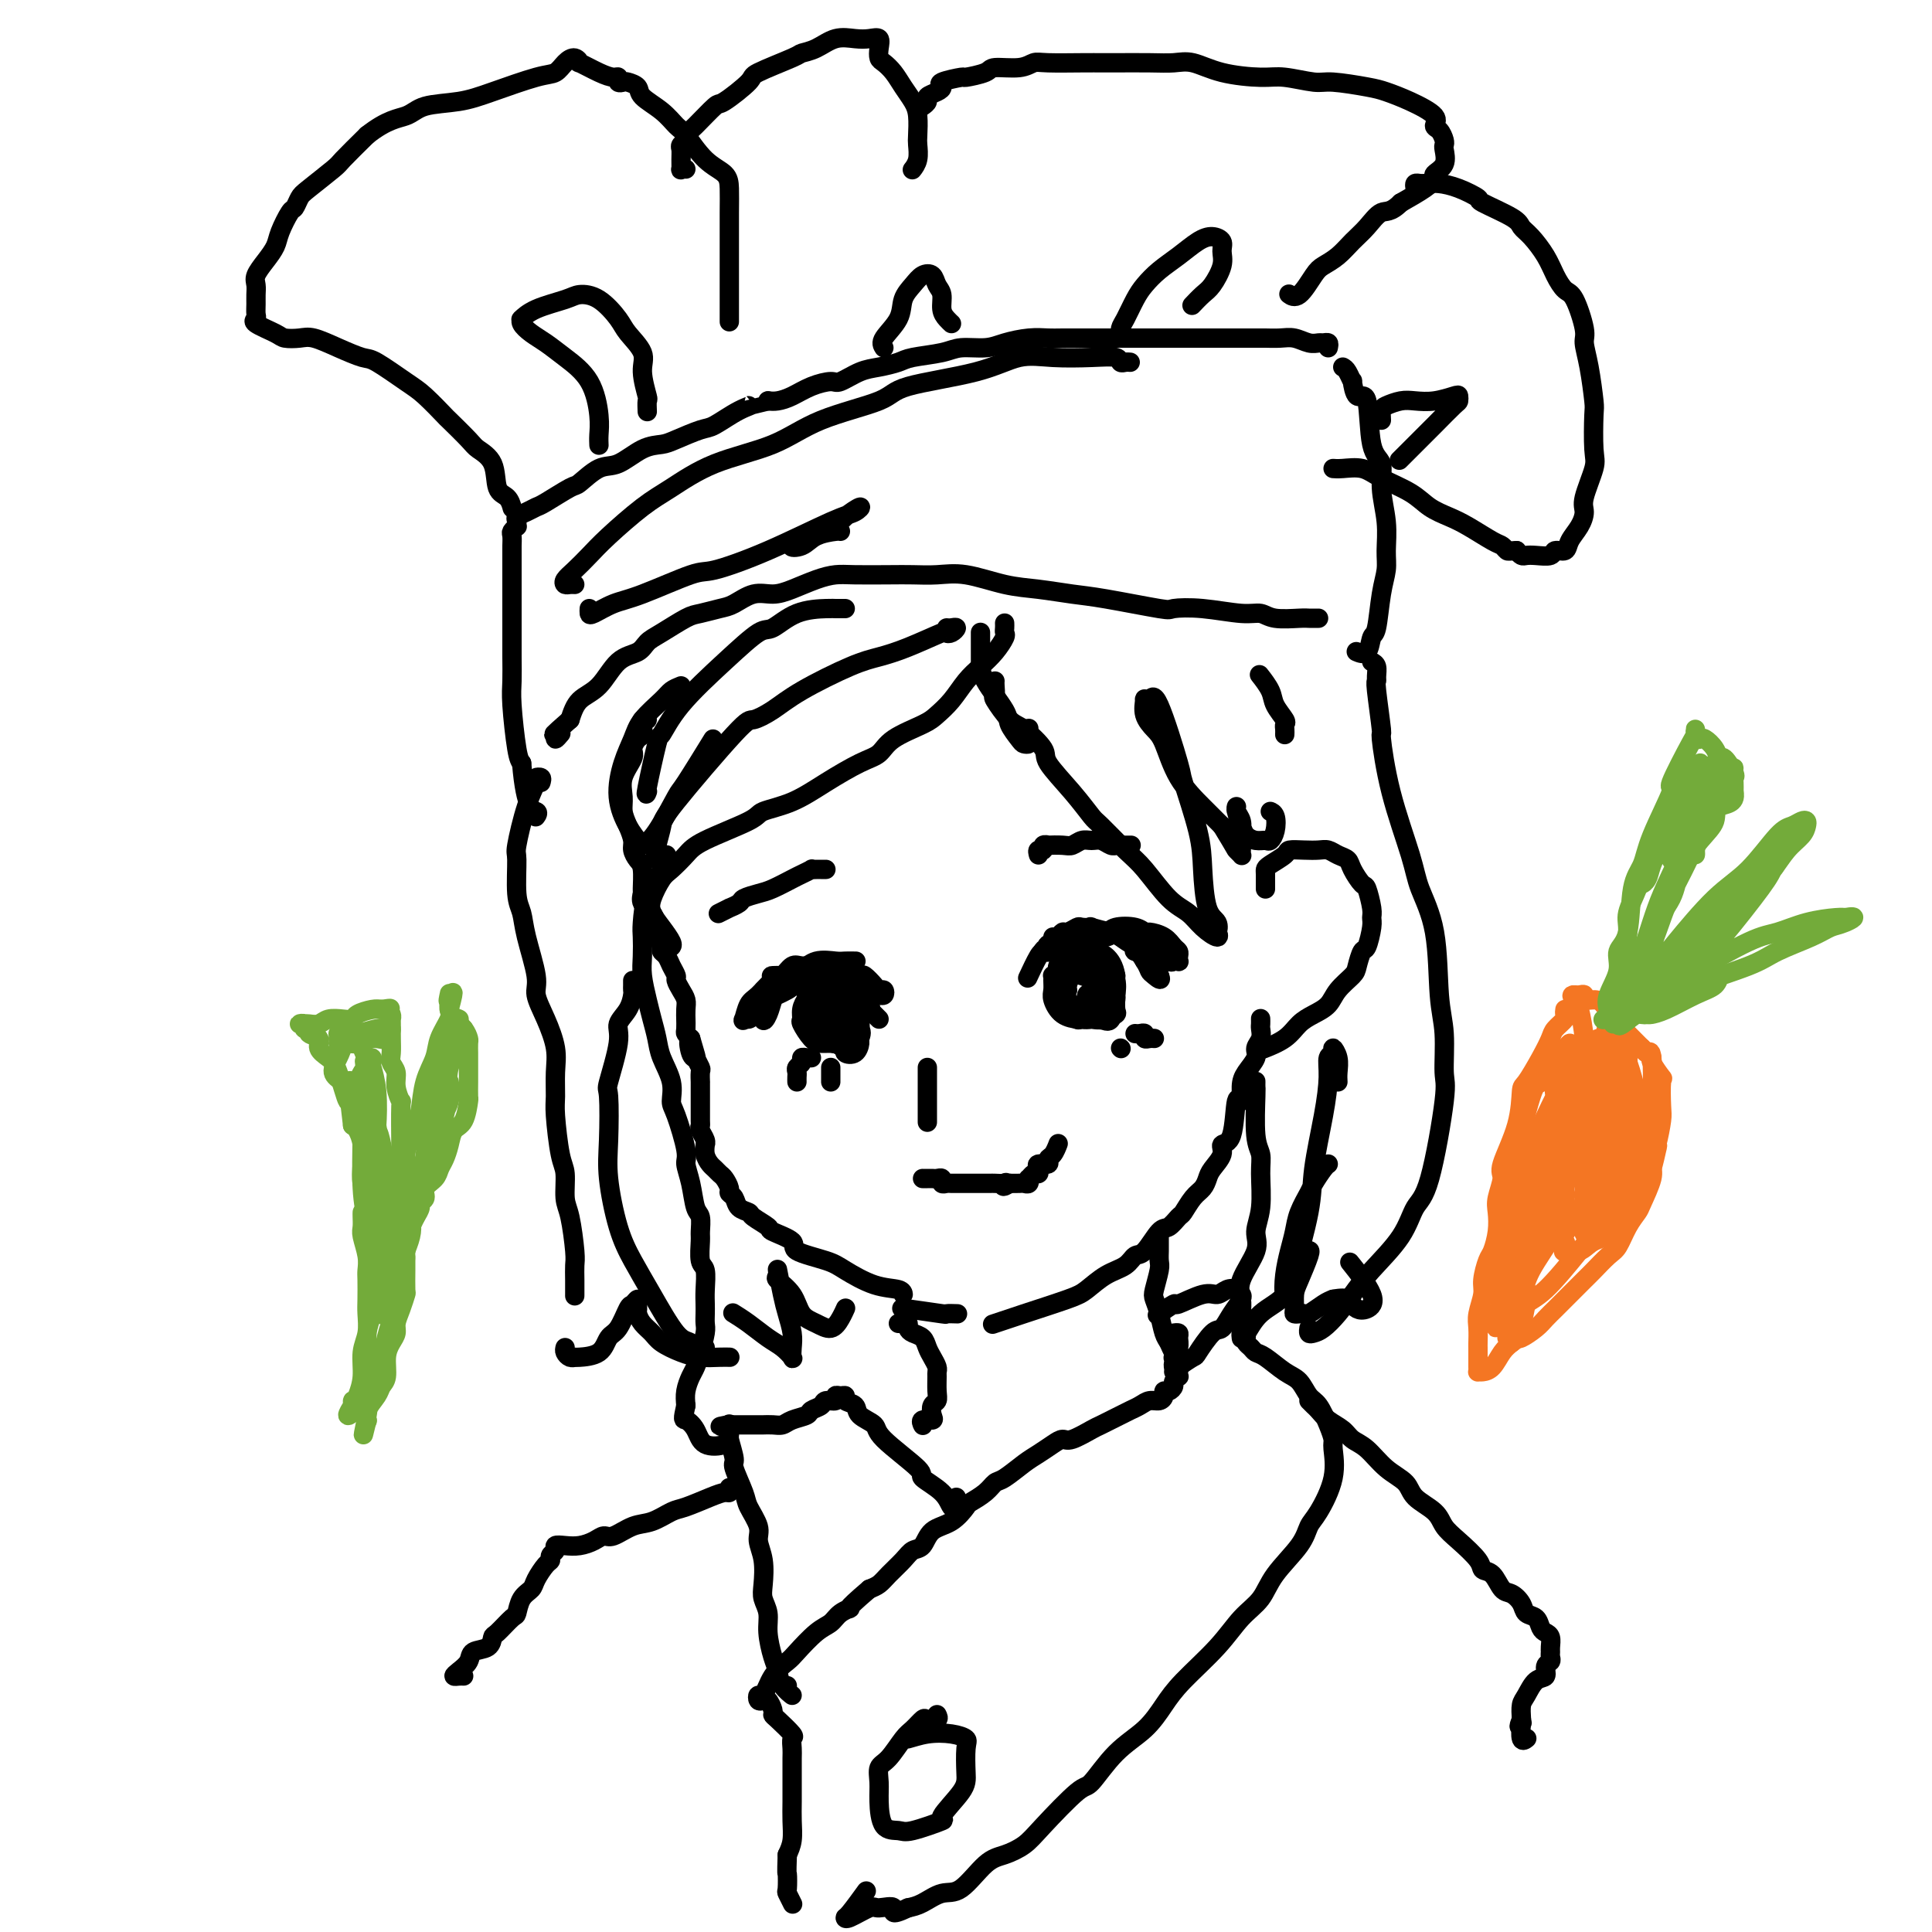 <svg viewBox='0 0 400 400' version='1.1' xmlns='http://www.w3.org/2000/svg' xmlns:xlink='http://www.w3.org/1999/xlink'><g fill='none' stroke='rgb(0,0,0)' stroke-width='4' stroke-linecap='round' stroke-linejoin='round'><path d='M134,149c-0.417,-0.057 -0.834,-0.114 -1,0c-0.166,0.114 -0.081,0.399 0,1c0.081,0.601 0.158,1.518 0,2c-0.158,0.482 -0.550,0.530 -1,1c-0.450,0.470 -0.959,1.360 -1,2c-0.041,0.640 0.384,1.028 0,2c-0.384,0.972 -1.577,2.529 -2,4c-0.423,1.471 -0.076,2.855 0,4c0.076,1.145 -0.121,2.051 0,3c0.121,0.949 0.558,1.943 1,3c0.442,1.057 0.889,2.179 1,3c0.111,0.821 -0.113,1.343 0,2c0.113,0.657 0.565,1.450 1,2c0.435,0.550 0.855,0.856 1,2c0.145,1.144 0.015,3.127 0,4c-0.015,0.873 0.086,0.638 0,1c-0.086,0.362 -0.359,1.323 0,2c0.359,0.677 1.349,1.071 2,2c0.651,0.929 0.962,2.395 1,3c0.038,0.605 -0.197,0.350 0,1c0.197,0.650 0.827,2.206 1,3c0.173,0.794 -0.112,0.828 0,1c0.112,0.172 0.621,0.483 1,1c0.379,0.517 0.627,1.241 1,2c0.373,0.759 0.870,1.554 1,2c0.130,0.446 -0.109,0.544 0,1c0.109,0.456 0.565,1.269 1,2c0.435,0.731 0.849,1.380 1,2c0.151,0.620 0.040,1.213 0,2c-0.040,0.787 -0.008,1.769 0,2c0.008,0.231 -0.008,-0.289 0,0c0.008,0.289 0.041,1.385 0,2c-0.041,0.615 -0.154,0.747 0,1c0.154,0.253 0.577,0.626 1,1'/><path d='M143,215c2.183,7.395 0.641,2.381 0,1c-0.641,-1.381 -0.382,0.871 0,2c0.382,1.129 0.887,1.133 1,1c0.113,-0.133 -0.166,-0.405 0,0c0.166,0.405 0.776,1.487 1,2c0.224,0.513 0.060,0.458 0,1c-0.060,0.542 -0.016,1.683 0,2c0.016,0.317 0.004,-0.188 0,0c-0.004,0.188 -0.001,1.069 0,2c0.001,0.931 -0.001,1.912 0,2c0.001,0.088 0.004,-0.716 0,0c-0.004,0.716 -0.015,2.952 0,4c0.015,1.048 0.057,0.906 0,1c-0.057,0.094 -0.212,0.423 0,1c0.212,0.577 0.792,1.401 1,2c0.208,0.599 0.045,0.972 0,1c-0.045,0.028 0.030,-0.291 0,0c-0.030,0.291 -0.163,1.190 0,2c0.163,0.810 0.622,1.530 1,2c0.378,0.470 0.675,0.689 1,1c0.325,0.311 0.679,0.712 1,1c0.321,0.288 0.610,0.462 1,1c0.390,0.538 0.882,1.440 1,2c0.118,0.560 -0.140,0.779 0,1c0.140,0.221 0.676,0.444 1,1c0.324,0.556 0.437,1.443 1,2c0.563,0.557 1.578,0.782 2,1c0.422,0.218 0.251,0.428 1,1c0.749,0.572 2.417,1.504 3,2c0.583,0.496 0.082,0.554 1,1c0.918,0.446 3.255,1.279 4,2c0.745,0.721 -0.102,1.331 1,2c1.102,0.669 4.152,1.398 6,2c1.848,0.602 2.495,1.076 4,2c1.505,0.924 3.867,2.299 6,3c2.133,0.701 4.036,0.727 5,1c0.964,0.273 0.990,0.792 1,1c0.010,0.208 0.005,0.104 0,0'/><path d='M261,211c-0.002,-0.096 -0.005,-0.191 0,0c0.005,0.191 0.017,0.669 0,1c-0.017,0.331 -0.064,0.515 0,1c0.064,0.485 0.237,1.273 0,2c-0.237,0.727 -0.886,1.395 -1,2c-0.114,0.605 0.306,1.146 0,2c-0.306,0.854 -1.337,2.019 -2,3c-0.663,0.981 -0.956,1.778 -1,3c-0.044,1.222 0.162,2.868 0,3c-0.162,0.132 -0.691,-1.251 -1,0c-0.309,1.251 -0.398,5.136 -1,7c-0.602,1.864 -1.719,1.707 -2,2c-0.281,0.293 0.273,1.036 0,2c-0.273,0.964 -1.372,2.150 -2,3c-0.628,0.850 -0.783,1.364 -1,2c-0.217,0.636 -0.495,1.393 -1,2c-0.505,0.607 -1.236,1.062 -2,2c-0.764,0.938 -1.559,2.357 -2,3c-0.441,0.643 -0.527,0.510 -1,1c-0.473,0.490 -1.332,1.602 -2,2c-0.668,0.398 -1.143,0.083 -2,1c-0.857,0.917 -2.095,3.065 -3,4c-0.905,0.935 -1.476,0.658 -2,1c-0.524,0.342 -1.002,1.302 -2,2c-0.998,0.698 -2.517,1.133 -4,2c-1.483,0.867 -2.931,2.166 -4,3c-1.069,0.834 -1.761,1.203 -4,2c-2.239,0.797 -6.026,2.022 -9,3c-2.974,0.978 -5.135,1.708 -6,2c-0.865,0.292 -0.432,0.146 0,0'/><path d='M262,184c-0.000,-0.016 -0.000,-0.032 0,0c0.000,0.032 0.001,0.112 0,0c-0.001,-0.112 -0.003,-0.415 0,-1c0.003,-0.585 0.013,-1.453 0,-2c-0.013,-0.547 -0.047,-0.774 0,-1c0.047,-0.226 0.176,-0.453 1,-1c0.824,-0.547 2.342,-1.415 3,-2c0.658,-0.585 0.455,-0.886 1,-1c0.545,-0.114 1.838,-0.042 3,0c1.162,0.042 2.194,0.054 3,0c0.806,-0.054 1.386,-0.175 2,0c0.614,0.175 1.264,0.646 2,1c0.736,0.354 1.560,0.592 2,1c0.440,0.408 0.496,0.988 1,2c0.504,1.012 1.456,2.457 2,3c0.544,0.543 0.679,0.185 1,1c0.321,0.815 0.829,2.804 1,4c0.171,1.196 0.004,1.598 0,2c-0.004,0.402 0.156,0.803 0,2c-0.156,1.197 -0.626,3.191 -1,4c-0.374,0.809 -0.652,0.433 -1,1c-0.348,0.567 -0.768,2.077 -1,3c-0.232,0.923 -0.278,1.257 -1,2c-0.722,0.743 -2.120,1.893 -3,3c-0.880,1.107 -1.242,2.171 -2,3c-0.758,0.829 -1.913,1.424 -3,2c-1.087,0.576 -2.106,1.134 -3,2c-0.894,0.866 -1.664,2.041 -3,3c-1.336,0.959 -3.239,1.703 -4,2c-0.761,0.297 -0.381,0.149 0,0'/><path d='M208,129c0.011,0.321 0.022,0.641 0,1c-0.022,0.359 -0.078,0.755 0,1c0.078,0.245 0.289,0.337 0,1c-0.289,0.663 -1.078,1.897 -2,3c-0.922,1.103 -1.976,2.077 -3,3c-1.024,0.923 -2.018,1.797 -3,3c-0.982,1.203 -1.953,2.735 -3,4c-1.047,1.265 -2.171,2.263 -3,3c-0.829,0.737 -1.364,1.214 -3,2c-1.636,0.786 -4.375,1.880 -6,3c-1.625,1.120 -2.138,2.264 -3,3c-0.862,0.736 -2.073,1.063 -4,2c-1.927,0.937 -4.571,2.484 -7,4c-2.429,1.516 -4.642,2.999 -7,4c-2.358,1.001 -4.862,1.518 -6,2c-1.138,0.482 -0.909,0.928 -3,2c-2.091,1.072 -6.501,2.769 -9,4c-2.499,1.231 -3.088,1.995 -4,3c-0.912,1.005 -2.148,2.250 -3,3c-0.852,0.750 -1.321,1.006 -2,2c-0.679,0.994 -1.569,2.725 -2,4c-0.431,1.275 -0.403,2.093 0,3c0.403,0.907 1.180,1.903 2,3c0.820,1.097 1.682,2.295 2,3c0.318,0.705 0.091,0.916 0,1c-0.091,0.084 -0.045,0.042 0,0'/><path d='M196,130c0.288,0.029 0.577,0.058 1,0c0.423,-0.058 0.982,-0.202 1,0c0.018,0.202 -0.504,0.751 -1,1c-0.496,0.249 -0.966,0.200 -1,0c-0.034,-0.200 0.368,-0.550 -1,0c-1.368,0.550 -4.507,1.999 -7,3c-2.493,1.001 -4.338,1.555 -6,2c-1.662,0.445 -3.139,0.783 -6,2c-2.861,1.217 -7.107,3.313 -10,5c-2.893,1.687 -4.435,2.964 -6,4c-1.565,1.036 -3.155,1.831 -4,2c-0.845,0.169 -0.946,-0.287 -4,3c-3.054,3.287 -9.060,10.317 -12,14c-2.940,3.683 -2.816,4.020 -3,5c-0.184,0.980 -0.678,2.603 -1,4c-0.322,1.397 -0.471,2.568 0,3c0.471,0.432 1.563,0.123 2,0c0.437,-0.123 0.218,-0.062 0,0'/><path d='M175,126c-0.331,-0.002 -0.662,-0.003 -1,0c-0.338,0.003 -0.682,0.011 -1,0c-0.318,-0.011 -0.611,-0.040 -2,0c-1.389,0.040 -3.873,0.150 -6,1c-2.127,0.850 -3.898,2.439 -5,3c-1.102,0.561 -1.537,0.093 -3,1c-1.463,0.907 -3.955,3.190 -7,6c-3.045,2.810 -6.644,6.147 -9,9c-2.356,2.853 -3.468,5.223 -4,6c-0.532,0.777 -0.483,-0.039 -1,2c-0.517,2.039 -1.601,6.934 -2,9c-0.399,2.066 -0.114,1.305 0,1c0.114,-0.305 0.057,-0.152 0,0'/><path d='M141,142c-0.727,0.293 -1.455,0.585 -2,1c-0.545,0.415 -0.908,0.951 -2,2c-1.092,1.049 -2.914,2.609 -4,4c-1.086,1.391 -1.436,2.614 -2,4c-0.564,1.386 -1.340,2.937 -2,5c-0.660,2.063 -1.203,4.639 -1,7c0.203,2.361 1.151,4.506 2,6c0.849,1.494 1.599,2.338 2,3c0.401,0.662 0.452,1.143 1,1c0.548,-0.143 1.594,-0.908 3,-3c1.406,-2.092 3.171,-5.509 4,-7c0.829,-1.491 0.723,-1.055 2,-3c1.277,-1.945 3.936,-6.270 5,-8c1.064,-1.730 0.532,-0.865 0,0'/><path d='M203,131c-0.000,-0.071 -0.000,-0.143 0,0c0.000,0.143 0.001,0.500 0,1c-0.001,0.500 -0.002,1.144 0,2c0.002,0.856 0.007,1.924 0,3c-0.007,1.076 -0.027,2.159 1,4c1.027,1.841 3.102,4.441 4,6c0.898,1.559 0.619,2.076 1,3c0.381,0.924 1.423,2.254 2,3c0.577,0.746 0.691,0.907 1,1c0.309,0.093 0.815,0.118 1,0c0.185,-0.118 0.050,-0.378 0,-1c-0.050,-0.622 -0.014,-1.606 0,-2c0.014,-0.394 0.007,-0.197 0,0'/><path d='M206,141c-0.020,0.196 -0.040,0.393 0,1c0.040,0.607 0.141,1.626 0,2c-0.141,0.374 -0.525,0.103 0,1c0.525,0.897 1.960,2.962 3,4c1.040,1.038 1.687,1.049 3,2c1.313,0.951 3.294,2.843 4,4c0.706,1.157 0.139,1.580 1,3c0.861,1.420 3.152,3.836 5,6c1.848,2.164 3.253,4.074 4,5c0.747,0.926 0.836,0.866 2,2c1.164,1.134 3.402,3.462 5,5c1.598,1.538 2.555,2.288 4,4c1.445,1.712 3.378,4.388 5,6c1.622,1.612 2.931,2.161 4,3c1.069,0.839 1.896,1.970 3,3c1.104,1.030 2.485,1.960 3,2c0.515,0.040 0.162,-0.809 0,-1c-0.162,-0.191 -0.135,0.276 0,0c0.135,-0.276 0.379,-1.294 0,-2c-0.379,-0.706 -1.380,-1.099 -2,-3c-0.620,-1.901 -0.859,-5.310 -1,-8c-0.141,-2.690 -0.184,-4.661 -1,-8c-0.816,-3.339 -2.405,-8.047 -3,-10c-0.595,-1.953 -0.198,-1.153 -1,-4c-0.802,-2.847 -2.805,-9.343 -4,-12c-1.195,-2.657 -1.582,-1.477 -2,-1c-0.418,0.477 -0.867,0.249 -1,0c-0.133,-0.249 0.048,-0.518 0,0c-0.048,0.518 -0.327,1.825 0,3c0.327,1.175 1.259,2.218 2,3c0.741,0.782 1.291,1.302 2,3c0.709,1.698 1.575,4.572 3,7c1.425,2.428 3.407,4.408 5,6c1.593,1.592 2.796,2.796 4,4'/><path d='M253,171c3.094,5.096 2.829,4.835 3,5c0.171,0.165 0.779,0.756 1,1c0.221,0.244 0.055,0.140 0,0c-0.055,-0.140 -0.001,-0.315 0,-1c0.001,-0.685 -0.053,-1.881 0,-3c0.053,-1.119 0.214,-2.161 0,-3c-0.214,-0.839 -0.801,-1.476 -1,-2c-0.199,-0.524 -0.009,-0.935 0,-1c0.009,-0.065 -0.163,0.217 0,1c0.163,0.783 0.659,2.068 1,3c0.341,0.932 0.526,1.513 1,2c0.474,0.487 1.238,0.880 2,1c0.762,0.120 1.521,-0.035 2,0c0.479,0.035 0.678,0.258 1,0c0.322,-0.258 0.767,-0.997 1,-2c0.233,-1.003 0.255,-2.270 0,-3c-0.255,-0.730 -0.787,-0.923 -1,-1c-0.213,-0.077 -0.106,-0.039 0,0'/><path d='M138,178c-0.026,-0.488 -0.052,-0.976 0,-1c0.052,-0.024 0.182,0.417 0,1c-0.182,0.583 -0.676,1.309 -1,2c-0.324,0.691 -0.479,1.346 -1,2c-0.521,0.654 -1.408,1.307 -2,3c-0.592,1.693 -0.888,4.427 -1,6c-0.112,1.573 -0.041,1.985 0,3c0.041,1.015 0.053,2.634 0,4c-0.053,1.366 -0.170,2.478 0,4c0.170,1.522 0.628,3.452 1,5c0.372,1.548 0.660,2.712 1,4c0.340,1.288 0.734,2.700 1,4c0.266,1.300 0.405,2.488 1,4c0.595,1.512 1.647,3.348 2,5c0.353,1.652 0.007,3.118 0,4c-0.007,0.882 0.327,1.178 1,3c0.673,1.822 1.687,5.169 2,7c0.313,1.831 -0.074,2.147 0,3c0.074,0.853 0.609,2.243 1,4c0.391,1.757 0.640,3.882 1,5c0.360,1.118 0.832,1.228 1,2c0.168,0.772 0.031,2.205 0,3c-0.031,0.795 0.044,0.951 0,2c-0.044,1.049 -0.208,2.991 0,4c0.208,1.009 0.788,1.086 1,2c0.212,0.914 0.058,2.666 0,4c-0.058,1.334 -0.018,2.251 0,3c0.018,0.749 0.016,1.331 0,2c-0.016,0.669 -0.046,1.424 0,2c0.046,0.576 0.166,0.972 0,2c-0.166,1.028 -0.619,2.687 -1,4c-0.381,1.313 -0.690,2.280 -1,3c-0.310,0.720 -0.622,1.194 -1,2c-0.378,0.806 -0.822,1.945 -1,3c-0.178,1.055 -0.089,2.028 0,3'/><path d='M142,291c-0.724,3.235 -0.534,2.823 0,3c0.534,0.177 1.411,0.944 2,2c0.589,1.056 0.890,2.402 2,3c1.110,0.598 3.030,0.449 4,0c0.970,-0.449 0.992,-1.198 1,-2c0.008,-0.802 0.002,-1.658 0,-2c-0.002,-0.342 -0.001,-0.171 0,0'/><path d='M131,203c0.003,0.321 0.007,0.642 0,1c-0.007,0.358 -0.024,0.755 0,1c0.024,0.245 0.090,0.340 0,1c-0.090,0.660 -0.336,1.886 -1,3c-0.664,1.114 -1.747,2.116 -2,3c-0.253,0.884 0.323,1.648 0,4c-0.323,2.352 -1.545,6.290 -2,8c-0.455,1.710 -0.142,1.190 0,3c0.142,1.810 0.112,5.950 0,9c-0.112,3.050 -0.305,5.010 0,8c0.305,2.990 1.107,7.009 2,10c0.893,2.991 1.878,4.952 3,7c1.122,2.048 2.381,4.182 4,7c1.619,2.818 3.597,6.321 5,8c1.403,1.679 2.232,1.536 3,2c0.768,0.464 1.474,1.537 2,2c0.526,0.463 0.872,0.317 1,0c0.128,-0.317 0.036,-0.805 0,-1c-0.036,-0.195 -0.018,-0.098 0,0'/><path d='M112,162c0.125,-0.416 0.250,-0.833 0,-1c-0.250,-0.167 -0.876,-0.086 -1,0c-0.124,0.086 0.253,0.176 0,1c-0.253,0.824 -1.136,2.383 -2,5c-0.864,2.617 -1.708,6.292 -2,8c-0.292,1.708 -0.032,1.448 0,3c0.032,1.552 -0.165,4.917 0,7c0.165,2.083 0.691,2.883 1,4c0.309,1.117 0.402,2.549 1,5c0.598,2.451 1.701,5.921 2,8c0.299,2.079 -0.207,2.766 0,4c0.207,1.234 1.127,3.014 2,5c0.873,1.986 1.701,4.177 2,6c0.299,1.823 0.070,3.276 0,5c-0.070,1.724 0.019,3.718 0,5c-0.019,1.282 -0.146,1.851 0,4c0.146,2.149 0.565,5.878 1,8c0.435,2.122 0.887,2.637 1,4c0.113,1.363 -0.113,3.575 0,5c0.113,1.425 0.566,2.064 1,4c0.434,1.936 0.848,5.171 1,7c0.152,1.829 0.041,2.253 0,3c-0.041,0.747 -0.011,1.816 0,3c0.011,1.184 0.003,2.481 0,3c-0.003,0.519 -0.002,0.259 0,0'/><path d='M117,279c-0.083,0.310 -0.166,0.619 0,1c0.166,0.381 0.580,0.833 1,1c0.420,0.167 0.847,0.048 1,0c0.153,-0.048 0.033,-0.027 0,0c-0.033,0.027 0.022,0.059 1,0c0.978,-0.059 2.878,-0.211 4,-1c1.122,-0.789 1.467,-2.216 2,-3c0.533,-0.784 1.253,-0.925 2,-2c0.747,-1.075 1.521,-3.084 2,-4c0.479,-0.916 0.664,-0.741 1,-1c0.336,-0.259 0.824,-0.953 1,-1c0.176,-0.047 0.039,0.554 0,1c-0.039,0.446 0.018,0.738 0,1c-0.018,0.262 -0.112,0.493 0,1c0.112,0.507 0.430,1.288 1,2c0.570,0.712 1.391,1.354 2,2c0.609,0.646 1.004,1.298 2,2c0.996,0.702 2.593,1.456 4,2c1.407,0.544 2.626,0.878 4,1c1.374,0.122 2.904,0.033 4,0c1.096,-0.033 1.758,-0.009 2,0c0.242,0.009 0.065,0.002 0,0c-0.065,-0.002 -0.019,-0.001 0,0c0.019,0.001 0.009,0.000 0,0'/><path d='M152,272c-0.238,-0.148 -0.477,-0.295 0,0c0.477,0.295 1.669,1.033 3,2c1.331,0.967 2.801,2.163 4,3c1.199,0.837 2.126,1.316 3,2c0.874,0.684 1.695,1.572 2,2c0.305,0.428 0.093,0.396 0,0c-0.093,-0.396 -0.067,-1.155 0,-2c0.067,-0.845 0.176,-1.774 0,-3c-0.176,-1.226 -0.638,-2.747 -1,-4c-0.362,-1.253 -0.623,-2.237 -1,-4c-0.377,-1.763 -0.870,-4.305 -1,-5c-0.130,-0.695 0.103,0.457 0,1c-0.103,0.543 -0.544,0.476 0,1c0.544,0.524 2.072,1.637 3,3c0.928,1.363 1.258,2.974 2,4c0.742,1.026 1.898,1.465 3,2c1.102,0.535 2.151,1.164 3,1c0.849,-0.164 1.498,-1.121 2,-2c0.502,-0.879 0.858,-1.680 1,-2c0.142,-0.320 0.071,-0.160 0,0'/><path d='M260,224c0.002,-0.110 0.004,-0.221 0,0c-0.004,0.221 -0.016,0.772 0,1c0.016,0.228 0.058,0.132 0,2c-0.058,1.868 -0.216,5.700 0,8c0.216,2.300 0.807,3.067 1,4c0.193,0.933 -0.012,2.031 0,4c0.012,1.969 0.242,4.810 0,7c-0.242,2.190 -0.954,3.729 -1,5c-0.046,1.271 0.576,2.274 0,4c-0.576,1.726 -2.350,4.177 -3,6c-0.650,1.823 -0.175,3.020 0,4c0.175,0.980 0.049,1.744 0,3c-0.049,1.256 -0.021,3.004 0,4c0.021,0.996 0.034,1.241 0,1c-0.034,-0.241 -0.117,-0.967 0,-1c0.117,-0.033 0.434,0.625 1,0c0.566,-0.625 1.381,-2.535 3,-4c1.619,-1.465 4.043,-2.484 5,-4c0.957,-1.516 0.446,-3.528 1,-5c0.554,-1.472 2.173,-2.404 3,-3c0.827,-0.596 0.863,-0.857 1,-1c0.137,-0.143 0.376,-0.168 0,1c-0.376,1.168 -1.366,3.528 -2,5c-0.634,1.472 -0.913,2.054 -1,3c-0.087,0.946 0.016,2.255 0,3c-0.016,0.745 -0.152,0.925 0,1c0.152,0.075 0.593,0.045 1,0c0.407,-0.045 0.779,-0.105 1,0c0.221,0.105 0.290,0.374 1,0c0.710,-0.374 2.060,-1.393 3,-2c0.940,-0.607 1.470,-0.804 2,-1'/><path d='M276,269c1.866,-0.355 2.532,-0.244 3,0c0.468,0.244 0.737,0.621 1,1c0.263,0.379 0.518,0.759 1,1c0.482,0.241 1.191,0.343 2,0c0.809,-0.343 1.718,-1.131 1,-3c-0.718,-1.869 -3.062,-4.820 -4,-6c-0.938,-1.180 -0.469,-0.590 0,0'/><path d='M284,137c0.425,0.228 0.850,0.455 1,1c0.150,0.545 0.025,1.406 0,2c-0.025,0.594 0.050,0.921 0,1c-0.050,0.079 -0.224,-0.090 0,2c0.224,2.090 0.846,6.440 1,8c0.154,1.560 -0.158,0.332 0,2c0.158,1.668 0.787,6.234 2,11c1.213,4.766 3.008,9.733 4,13c0.992,3.267 1.179,4.833 2,7c0.821,2.167 2.275,4.935 3,9c0.725,4.065 0.721,9.428 1,13c0.279,3.572 0.839,5.352 1,8c0.161,2.648 -0.079,6.162 0,8c0.079,1.838 0.475,1.999 0,6c-0.475,4.001 -1.821,11.840 -3,16c-1.179,4.160 -2.191,4.640 -3,6c-0.809,1.360 -1.413,3.601 -3,6c-1.587,2.399 -4.155,4.958 -6,7c-1.845,2.042 -2.967,3.567 -4,5c-1.033,1.433 -1.975,2.772 -3,4c-1.025,1.228 -2.131,2.343 -3,3c-0.869,0.657 -1.501,0.857 -2,1c-0.499,0.143 -0.865,0.231 -1,0c-0.135,-0.231 -0.039,-0.780 0,-1c0.039,-0.220 0.019,-0.110 0,0'/><path d='M277,224c-0.033,-0.574 -0.065,-1.147 0,-2c0.065,-0.853 0.228,-1.984 0,-3c-0.228,-1.016 -0.848,-1.915 -1,-2c-0.152,-0.085 0.162,0.646 0,1c-0.162,0.354 -0.801,0.331 -1,1c-0.199,0.669 0.041,2.031 0,4c-0.041,1.969 -0.364,4.544 -1,8c-0.636,3.456 -1.586,7.794 -2,11c-0.414,3.206 -0.294,5.279 -1,9c-0.706,3.721 -2.239,9.090 -3,12c-0.761,2.910 -0.751,3.360 -1,4c-0.249,0.640 -0.758,1.470 -1,1c-0.242,-0.470 -0.215,-2.241 0,-4c0.215,-1.759 0.620,-3.506 1,-5c0.380,-1.494 0.735,-2.736 1,-4c0.265,-1.264 0.439,-2.549 1,-4c0.561,-1.451 1.509,-3.068 2,-4c0.491,-0.932 0.523,-1.178 1,-2c0.477,-0.822 1.398,-2.221 2,-3c0.602,-0.779 0.886,-0.937 1,-1c0.114,-0.063 0.057,-0.032 0,0'/><path d='M266,152c-0.004,0.086 -0.008,0.172 0,0c0.008,-0.172 0.029,-0.601 0,-1c-0.029,-0.399 -0.106,-0.770 0,-1c0.106,-0.230 0.396,-0.321 0,-1c-0.396,-0.679 -1.477,-1.945 -2,-3c-0.523,-1.055 -0.487,-1.899 -1,-3c-0.513,-1.101 -1.575,-2.457 -2,-3c-0.425,-0.543 -0.212,-0.271 0,0'/><path d='M278,76c0.305,0.169 0.611,0.338 1,1c0.389,0.662 0.862,1.816 1,2c0.138,0.184 -0.060,-0.602 0,0c0.060,0.602 0.379,2.591 1,3c0.621,0.409 1.543,-0.763 2,1c0.457,1.763 0.448,6.460 1,9c0.552,2.540 1.665,2.923 2,4c0.335,1.077 -0.109,2.847 0,5c0.109,2.153 0.773,4.689 1,7c0.227,2.311 0.019,4.396 0,6c-0.019,1.604 0.151,2.728 0,4c-0.151,1.272 -0.622,2.691 -1,5c-0.378,2.309 -0.662,5.508 -1,7c-0.338,1.492 -0.730,1.276 -1,2c-0.270,0.724 -0.419,2.387 -1,3c-0.581,0.613 -1.595,0.175 -2,0c-0.405,-0.175 -0.203,-0.088 0,0'/><path d='M275,72c0.094,-0.425 0.188,-0.850 0,-1c-0.188,-0.150 -0.658,-0.026 -1,0c-0.342,0.026 -0.557,-0.046 -1,0c-0.443,0.046 -1.114,0.208 -2,0c-0.886,-0.208 -1.987,-0.788 -3,-1c-1.013,-0.212 -1.937,-0.057 -3,0c-1.063,0.057 -2.264,0.015 -3,0c-0.736,-0.015 -1.008,-0.004 -2,0c-0.992,0.004 -2.703,0.001 -4,0c-1.297,-0.001 -2.181,-0.000 -3,0c-0.819,0.000 -1.574,0.000 -3,0c-1.426,-0.000 -3.524,-0.000 -5,0c-1.476,0.000 -2.331,0.000 -3,0c-0.669,-0.000 -1.153,0.000 -2,0c-0.847,-0.000 -2.058,-0.000 -3,0c-0.942,0.000 -1.616,0.000 -3,0c-1.384,-0.000 -3.478,-0.001 -5,0c-1.522,0.001 -2.473,0.003 -4,0c-1.527,-0.003 -3.632,-0.011 -5,0c-1.368,0.011 -2.001,0.041 -3,0c-0.999,-0.041 -2.365,-0.152 -4,0c-1.635,0.152 -3.541,0.565 -5,1c-1.459,0.435 -2.472,0.890 -4,1c-1.528,0.110 -3.570,-0.125 -5,0c-1.430,0.125 -2.247,0.610 -4,1c-1.753,0.390 -4.441,0.687 -6,1c-1.559,0.313 -1.987,0.644 -3,1c-1.013,0.356 -2.609,0.739 -4,1c-1.391,0.261 -2.578,0.402 -4,1c-1.422,0.598 -3.081,1.652 -4,2c-0.919,0.348 -1.100,-0.012 -2,0c-0.900,0.012 -2.520,0.395 -4,1c-1.480,0.605 -2.822,1.432 -4,2c-1.178,0.568 -2.194,0.877 -3,1c-0.806,0.123 -1.403,0.062 -2,0'/><path d='M159,83c-9.212,2.223 -5.241,1.282 -4,1c1.241,-0.282 -0.246,0.096 -2,1c-1.754,0.904 -3.773,2.334 -5,3c-1.227,0.666 -1.661,0.568 -3,1c-1.339,0.432 -3.582,1.395 -5,2c-1.418,0.605 -2.012,0.853 -3,1c-0.988,0.147 -2.369,0.194 -4,1c-1.631,0.806 -3.512,2.370 -5,3c-1.488,0.630 -2.583,0.326 -4,1c-1.417,0.674 -3.156,2.327 -4,3c-0.844,0.673 -0.794,0.365 -2,1c-1.206,0.635 -3.668,2.211 -5,3c-1.332,0.789 -1.534,0.790 -2,1c-0.466,0.210 -1.196,0.630 -2,1c-0.804,0.370 -1.683,0.691 -2,1c-0.317,0.309 -0.071,0.606 0,1c0.071,0.394 -0.034,0.883 0,1c0.034,0.117 0.205,-0.139 0,0c-0.205,0.139 -0.787,0.673 -1,1c-0.213,0.327 -0.057,0.446 0,1c0.057,0.554 0.015,1.541 0,2c-0.015,0.459 -0.004,0.389 0,1c0.004,0.611 0.001,1.902 0,3c-0.001,1.098 -0.000,2.004 0,3c0.000,0.996 0.000,2.083 0,3c-0.000,0.917 -0.001,1.664 0,3c0.001,1.336 0.003,3.261 0,5c-0.003,1.739 -0.012,3.292 0,5c0.012,1.708 0.044,3.571 0,5c-0.044,1.429 -0.166,2.423 0,5c0.166,2.577 0.619,6.736 1,9c0.381,2.264 0.691,2.632 1,3'/><path d='M108,158c0.833,9.940 2.417,9.792 3,10c0.583,0.208 0.167,0.774 0,1c-0.167,0.226 -0.083,0.113 0,0'/><path d='M273,128c-0.335,-0.002 -0.669,-0.005 -1,0c-0.331,0.005 -0.658,0.016 -1,0c-0.342,-0.016 -0.701,-0.061 -2,0c-1.299,0.061 -3.540,0.226 -5,0c-1.460,-0.226 -2.140,-0.843 -3,-1c-0.860,-0.157 -1.898,0.147 -4,0c-2.102,-0.147 -5.266,-0.746 -8,-1c-2.734,-0.254 -5.037,-0.162 -6,0c-0.963,0.162 -0.585,0.396 -3,0c-2.415,-0.396 -7.621,-1.420 -11,-2c-3.379,-0.580 -4.930,-0.716 -7,-1c-2.070,-0.284 -4.657,-0.717 -7,-1c-2.343,-0.283 -4.440,-0.416 -7,-1c-2.560,-0.584 -5.581,-1.621 -8,-2c-2.419,-0.379 -4.236,-0.102 -6,0c-1.764,0.102 -3.475,0.029 -5,0c-1.525,-0.029 -2.865,-0.016 -5,0c-2.135,0.016 -5.063,0.033 -7,0c-1.937,-0.033 -2.881,-0.116 -4,0c-1.119,0.116 -2.414,0.430 -4,1c-1.586,0.570 -3.462,1.395 -5,2c-1.538,0.605 -2.737,0.989 -4,1c-1.263,0.011 -2.590,-0.350 -4,0c-1.410,0.350 -2.902,1.410 -4,2c-1.098,0.590 -1.803,0.710 -3,1c-1.197,0.290 -2.885,0.750 -4,1c-1.115,0.250 -1.656,0.291 -3,1c-1.344,0.709 -3.492,2.088 -5,3c-1.508,0.912 -2.375,1.359 -3,2c-0.625,0.641 -1.007,1.476 -2,2c-0.993,0.524 -2.596,0.739 -4,2c-1.404,1.261 -2.609,3.570 -4,5c-1.391,1.430 -2.969,1.980 -4,3c-1.031,1.020 -1.516,2.510 -2,4'/><path d='M118,149c-4.376,3.852 -3.317,2.981 -3,3c0.317,0.019 -0.107,0.928 0,1c0.107,0.072 0.745,-0.694 1,-1c0.255,-0.306 0.128,-0.153 0,0'/><path d='M234,75c-0.313,-0.030 -0.627,-0.060 -1,0c-0.373,0.060 -0.807,0.210 -1,0c-0.193,-0.210 -0.146,-0.779 -1,-1c-0.854,-0.221 -2.611,-0.092 -5,0c-2.389,0.092 -5.412,0.149 -8,0c-2.588,-0.149 -4.742,-0.502 -7,0c-2.258,0.502 -4.622,1.860 -9,3c-4.378,1.140 -10.772,2.064 -14,3c-3.228,0.936 -3.289,1.885 -6,3c-2.711,1.115 -8.070,2.396 -12,4c-3.930,1.604 -6.431,3.531 -10,5c-3.569,1.469 -8.205,2.479 -12,4c-3.795,1.521 -6.749,3.552 -9,5c-2.251,1.448 -3.798,2.314 -6,4c-2.202,1.686 -5.060,4.193 -7,6c-1.940,1.807 -2.962,2.915 -4,4c-1.038,1.085 -2.092,2.147 -3,3c-0.908,0.853 -1.669,1.496 -2,2c-0.331,0.504 -0.233,0.867 0,1c0.233,0.133 0.601,0.036 1,0c0.399,-0.036 0.828,-0.010 1,0c0.172,0.010 0.086,0.005 0,0'/><path d='M122,126c-0.021,0.370 -0.041,0.739 0,1c0.041,0.261 0.144,0.412 1,0c0.856,-0.412 2.465,-1.388 4,-2c1.535,-0.612 2.994,-0.861 6,-2c3.006,-1.139 7.557,-3.169 10,-4c2.443,-0.831 2.776,-0.463 5,-1c2.224,-0.537 6.337,-1.980 11,-4c4.663,-2.020 9.875,-4.616 13,-6c3.125,-1.384 4.162,-1.556 5,-2c0.838,-0.444 1.476,-1.159 1,-1c-0.476,0.159 -2.066,1.193 -3,2c-0.934,0.807 -1.213,1.387 -2,2c-0.787,0.613 -2.081,1.261 -4,2c-1.919,0.739 -4.462,1.571 -5,2c-0.538,0.429 0.928,0.455 2,0c1.072,-0.455 1.751,-1.390 3,-2c1.249,-0.610 3.067,-0.895 4,-1c0.933,-0.105 0.981,-0.030 1,0c0.019,0.030 0.010,0.015 0,0'/><path d='M106,105c0.055,0.200 0.109,0.401 0,0c-0.109,-0.401 -0.383,-1.403 -1,-2c-0.617,-0.597 -1.578,-0.788 -2,-2c-0.422,-1.212 -0.306,-3.446 -1,-5c-0.694,-1.554 -2.199,-2.430 -3,-3c-0.801,-0.570 -0.900,-0.836 -2,-2c-1.100,-1.164 -3.201,-3.226 -4,-4c-0.799,-0.774 -0.295,-0.258 -1,-1c-0.705,-0.742 -2.620,-2.740 -4,-4c-1.380,-1.260 -2.225,-1.781 -4,-3c-1.775,-1.219 -4.480,-3.136 -6,-4c-1.520,-0.864 -1.853,-0.676 -3,-1c-1.147,-0.324 -3.106,-1.161 -5,-2c-1.894,-0.839 -3.724,-1.682 -5,-2c-1.276,-0.318 -1.998,-0.113 -3,0c-1.002,0.113 -2.282,0.133 -3,0c-0.718,-0.133 -0.872,-0.420 -2,-1c-1.128,-0.580 -3.231,-1.454 -4,-2c-0.769,-0.546 -0.206,-0.765 0,-1c0.206,-0.235 0.054,-0.485 0,-1c-0.054,-0.515 -0.009,-1.296 0,-2c0.009,-0.704 -0.019,-1.333 0,-2c0.019,-0.667 0.084,-1.373 0,-2c-0.084,-0.627 -0.317,-1.174 0,-2c0.317,-0.826 1.184,-1.933 2,-3c0.816,-1.067 1.581,-2.096 2,-3c0.419,-0.904 0.493,-1.682 1,-3c0.507,-1.318 1.446,-3.176 2,-4c0.554,-0.824 0.723,-0.613 1,-1c0.277,-0.387 0.663,-1.372 1,-2c0.337,-0.628 0.627,-0.900 2,-2c1.373,-1.100 3.831,-3.027 5,-4c1.169,-0.973 1.048,-0.992 2,-2c0.952,-1.008 2.976,-3.004 5,-5'/><path d='M76,28c4.137,-3.271 6.480,-3.447 8,-4c1.520,-0.553 2.217,-1.481 4,-2c1.783,-0.519 4.652,-0.629 7,-1c2.348,-0.371 4.177,-1.004 7,-2c2.823,-0.996 6.642,-2.354 9,-3c2.358,-0.646 3.255,-0.581 4,-1c0.745,-0.419 1.336,-1.321 2,-2c0.664,-0.679 1.400,-1.134 2,-1c0.600,0.134 1.065,0.858 1,1c-0.065,0.142 -0.659,-0.298 0,0c0.659,0.298 2.572,1.334 4,2c1.428,0.666 2.370,0.962 3,1c0.630,0.038 0.947,-0.184 1,0c0.053,0.184 -0.157,0.772 0,1c0.157,0.228 0.681,0.094 1,0c0.319,-0.094 0.431,-0.148 1,0c0.569,0.148 1.593,0.498 2,1c0.407,0.502 0.197,1.156 1,2c0.803,0.844 2.618,1.878 4,3c1.382,1.122 2.332,2.333 3,3c0.668,0.667 1.055,0.790 2,2c0.945,1.210 2.449,3.507 4,5c1.551,1.493 3.148,2.184 4,3c0.852,0.816 0.960,1.759 1,3c0.040,1.241 0.011,2.782 0,5c-0.011,2.218 -0.003,5.114 0,7c0.003,1.886 0.001,2.763 0,4c-0.001,1.237 -0.000,2.833 0,5c0.000,2.167 0.000,4.905 0,6c-0.000,1.095 -0.000,0.548 0,0'/><path d='M142,35c-0.423,-0.046 -0.847,-0.092 -1,0c-0.153,0.092 -0.037,0.323 0,0c0.037,-0.323 -0.005,-1.200 0,-2c0.005,-0.800 0.058,-1.524 0,-2c-0.058,-0.476 -0.225,-0.703 0,-1c0.225,-0.297 0.844,-0.664 1,-1c0.156,-0.336 -0.150,-0.640 0,-1c0.150,-0.360 0.755,-0.777 2,-2c1.245,-1.223 3.129,-3.252 4,-4c0.871,-0.748 0.729,-0.214 2,-1c1.271,-0.786 3.957,-2.892 5,-4c1.043,-1.108 0.445,-1.219 2,-2c1.555,-0.781 5.263,-2.234 7,-3c1.737,-0.766 1.504,-0.846 2,-1c0.496,-0.154 1.720,-0.383 3,-1c1.280,-0.617 2.616,-1.624 4,-2c1.384,-0.376 2.815,-0.122 4,0c1.185,0.122 2.124,0.112 3,0c0.876,-0.112 1.691,-0.326 2,0c0.309,0.326 0.113,1.192 0,2c-0.113,0.808 -0.143,1.556 0,2c0.143,0.444 0.459,0.582 1,1c0.541,0.418 1.308,1.117 2,2c0.692,0.883 1.310,1.951 2,3c0.690,1.049 1.454,2.080 2,3c0.546,0.920 0.875,1.728 1,3c0.125,1.272 0.047,3.007 0,4c-0.047,0.993 -0.064,1.246 0,2c0.064,0.754 0.210,2.011 0,3c-0.210,0.989 -0.774,1.711 -1,2c-0.226,0.289 -0.113,0.144 0,0'/><path d='M191,22c0.473,-0.333 0.946,-0.666 1,-1c0.054,-0.334 -0.310,-0.668 0,-1c0.310,-0.332 1.295,-0.663 2,-1c0.705,-0.337 1.131,-0.682 1,-1c-0.131,-0.318 -0.820,-0.611 0,-1c0.820,-0.389 3.150,-0.874 4,-1c0.850,-0.126 0.220,0.106 1,0c0.780,-0.106 2.971,-0.550 4,-1c1.029,-0.450 0.897,-0.905 2,-1c1.103,-0.095 3.440,0.171 5,0c1.560,-0.171 2.343,-0.778 3,-1c0.657,-0.222 1.189,-0.060 3,0c1.811,0.060 4.900,0.016 7,0c2.100,-0.016 3.211,-0.006 4,0c0.789,0.006 1.257,0.008 3,0c1.743,-0.008 4.763,-0.026 7,0c2.237,0.026 3.691,0.097 5,0c1.309,-0.097 2.472,-0.362 4,0c1.528,0.362 3.420,1.350 6,2c2.580,0.650 5.849,0.962 8,1c2.151,0.038 3.183,-0.198 5,0c1.817,0.198 4.420,0.828 6,1c1.580,0.172 2.137,-0.116 4,0c1.863,0.116 5.030,0.637 7,1c1.970,0.363 2.741,0.569 4,1c1.259,0.431 3.007,1.089 5,2c1.993,0.911 4.233,2.076 5,3c0.767,0.924 0.061,1.608 0,2c-0.061,0.392 0.522,0.493 1,1c0.478,0.507 0.852,1.421 1,2c0.148,0.579 0.069,0.823 0,1c-0.069,0.177 -0.127,0.287 0,1c0.127,0.713 0.440,2.028 0,3c-0.440,0.972 -1.633,1.601 -2,2c-0.367,0.399 0.094,0.569 0,1c-0.094,0.431 -0.741,1.123 -2,2c-1.259,0.877 -3.129,1.938 -5,3'/><path d='M290,42c-2.155,2.165 -3.043,1.578 -4,2c-0.957,0.422 -1.985,1.854 -3,3c-1.015,1.146 -2.019,2.007 -3,3c-0.981,0.993 -1.941,2.119 -3,3c-1.059,0.881 -2.217,1.518 -3,2c-0.783,0.482 -1.189,0.810 -2,2c-0.811,1.190 -2.026,3.244 -3,4c-0.974,0.756 -1.707,0.216 -2,0c-0.293,-0.216 -0.147,-0.108 0,0'/><path d='M293,39c-0.088,-0.423 -0.177,-0.846 0,-1c0.177,-0.154 0.619,-0.039 1,0c0.381,0.039 0.702,0.004 1,0c0.298,-0.004 0.572,0.025 1,0c0.428,-0.025 1.011,-0.102 2,0c0.989,0.102 2.383,0.384 4,1c1.617,0.616 3.458,1.567 4,2c0.542,0.433 -0.213,0.348 1,1c1.213,0.652 4.394,2.039 6,3c1.606,0.961 1.638,1.494 2,2c0.362,0.506 1.055,0.985 2,2c0.945,1.015 2.142,2.566 3,4c0.858,1.434 1.378,2.753 2,4c0.622,1.247 1.346,2.423 2,3c0.654,0.577 1.237,0.554 2,2c0.763,1.446 1.707,4.360 2,6c0.293,1.640 -0.066,2.004 0,3c0.066,0.996 0.556,2.623 1,5c0.444,2.377 0.843,5.505 1,7c0.157,1.495 0.071,1.358 0,3c-0.071,1.642 -0.126,5.062 0,7c0.126,1.938 0.433,2.395 0,4c-0.433,1.605 -1.606,4.357 -2,6c-0.394,1.643 -0.008,2.176 0,3c0.008,0.824 -0.363,1.937 -1,3c-0.637,1.063 -1.539,2.075 -2,3c-0.461,0.925 -0.480,1.764 -1,2c-0.520,0.236 -1.540,-0.132 -2,0c-0.460,0.132 -0.361,0.765 -1,1c-0.639,0.235 -2.017,0.073 -3,0c-0.983,-0.073 -1.572,-0.058 -2,0c-0.428,0.058 -0.694,0.159 -1,0c-0.306,-0.159 -0.653,-0.580 -1,-1'/><path d='M314,114c-1.644,0.056 -1.755,0.195 -2,0c-0.245,-0.195 -0.624,-0.723 -1,-1c-0.376,-0.277 -0.748,-0.304 -2,-1c-1.252,-0.696 -3.385,-2.063 -5,-3c-1.615,-0.937 -2.714,-1.446 -4,-2c-1.286,-0.554 -2.760,-1.154 -4,-2c-1.240,-0.846 -2.245,-1.940 -4,-3c-1.755,-1.060 -4.260,-2.088 -6,-3c-1.740,-0.912 -2.714,-1.708 -4,-2c-1.286,-0.292 -2.885,-0.079 -4,0c-1.115,0.079 -1.747,0.022 -2,0c-0.253,-0.022 -0.126,-0.011 0,0'/><path d='M124,92c0.007,0.153 0.015,0.305 0,0c-0.015,-0.305 -0.051,-1.069 0,-2c0.051,-0.931 0.190,-2.031 0,-4c-0.190,-1.969 -0.710,-4.807 -2,-7c-1.290,-2.193 -3.350,-3.741 -5,-5c-1.650,-1.259 -2.888,-2.231 -4,-3c-1.112,-0.769 -2.096,-1.336 -3,-2c-0.904,-0.664 -1.728,-1.424 -2,-2c-0.272,-0.576 0.009,-0.967 0,-1c-0.009,-0.033 -0.306,0.293 0,0c0.306,-0.293 1.217,-1.204 3,-2c1.783,-0.796 4.440,-1.477 6,-2c1.560,-0.523 2.023,-0.888 3,-1c0.977,-0.112 2.467,0.029 4,1c1.533,0.971 3.108,2.772 4,4c0.892,1.228 1.101,1.882 2,3c0.899,1.118 2.490,2.699 3,4c0.510,1.301 -0.059,2.321 0,4c0.059,1.679 0.748,4.017 1,5c0.252,0.983 0.068,0.611 0,1c-0.068,0.389 -0.019,1.540 0,2c0.019,0.460 0.010,0.230 0,0'/><path d='M183,72c-0.322,-0.493 -0.645,-0.987 0,-2c0.645,-1.013 2.257,-2.546 3,-4c0.743,-1.454 0.619,-2.828 1,-4c0.381,-1.172 1.269,-2.141 2,-3c0.731,-0.859 1.305,-1.608 2,-2c0.695,-0.392 1.509,-0.428 2,0c0.491,0.428 0.657,1.320 1,2c0.343,0.680 0.863,1.149 1,2c0.137,0.851 -0.108,2.084 0,3c0.108,0.916 0.567,1.516 1,2c0.433,0.484 0.838,0.853 1,1c0.162,0.147 0.081,0.074 0,0'/><path d='M232,70c-0.064,-0.721 -0.128,-1.442 0,-2c0.128,-0.558 0.449,-0.953 1,-2c0.551,-1.047 1.333,-2.746 2,-4c0.667,-1.254 1.217,-2.064 2,-3c0.783,-0.936 1.797,-2.000 3,-3c1.203,-1.000 2.595,-1.937 4,-3c1.405,-1.063 2.823,-2.253 4,-3c1.177,-0.747 2.113,-1.052 3,-1c0.887,0.052 1.724,0.461 2,1c0.276,0.539 -0.011,1.210 0,2c0.011,0.790 0.318,1.701 0,3c-0.318,1.299 -1.260,2.987 -2,4c-0.740,1.013 -1.276,1.350 -2,2c-0.724,0.650 -1.635,1.614 -2,2c-0.365,0.386 -0.182,0.193 0,0'/><path d='M286,87c-0.040,-0.762 -0.080,-1.524 0,-2c0.080,-0.476 0.281,-0.667 1,-1c0.719,-0.333 1.958,-0.808 3,-1c1.042,-0.192 1.887,-0.100 3,0c1.113,0.100 2.494,0.210 4,0c1.506,-0.210 3.138,-0.738 4,-1c0.862,-0.262 0.955,-0.258 1,0c0.045,0.258 0.043,0.770 0,1c-0.043,0.230 -0.128,0.178 -1,1c-0.872,0.822 -2.533,2.519 -4,4c-1.467,1.481 -2.741,2.745 -4,4c-1.259,1.255 -2.503,2.501 -3,3c-0.497,0.499 -0.249,0.249 0,0'/><path d='M187,271c-0.356,-0.113 -0.711,-0.226 1,0c1.711,0.226 5.490,0.793 7,1c1.510,0.207 0.753,0.056 1,0c0.247,-0.056 1.499,-0.016 2,0c0.501,0.016 0.250,0.008 0,0'/><path d='M240,256c0.001,0.326 0.001,0.651 0,1c-0.001,0.349 -0.004,0.720 0,1c0.004,0.280 0.014,0.469 0,1c-0.014,0.531 -0.053,1.404 0,2c0.053,0.596 0.199,0.916 0,2c-0.199,1.084 -0.744,2.934 -1,4c-0.256,1.066 -0.224,1.350 0,2c0.224,0.650 0.638,1.665 1,3c0.362,1.335 0.671,2.988 1,4c0.329,1.012 0.677,1.381 1,2c0.323,0.619 0.623,1.486 1,2c0.377,0.514 0.833,0.674 1,1c0.167,0.326 0.045,0.819 0,1c-0.045,0.181 -0.013,0.052 0,0c0.013,-0.052 0.006,-0.026 0,0'/><path d='M186,274c0.305,0.023 0.610,0.047 1,0c0.390,-0.047 0.864,-0.164 1,0c0.136,0.164 -0.066,0.610 0,1c0.066,0.390 0.400,0.724 1,1c0.600,0.276 1.467,0.494 2,1c0.533,0.506 0.731,1.300 1,2c0.269,0.700 0.608,1.307 1,2c0.392,0.693 0.838,1.471 1,2c0.162,0.529 0.040,0.809 0,1c-0.040,0.191 0.003,0.292 0,1c-0.003,0.708 -0.051,2.022 0,3c0.051,0.978 0.202,1.620 0,2c-0.202,0.380 -0.758,0.498 -1,1c-0.242,0.502 -0.170,1.389 0,2c0.170,0.611 0.437,0.947 0,1c-0.437,0.053 -1.579,-0.178 -2,0c-0.421,0.178 -0.120,0.765 0,1c0.120,0.235 0.060,0.117 0,0'/><path d='M244,283c-0.420,0.080 -0.841,0.159 -1,0c-0.159,-0.159 -0.057,-0.557 0,-1c0.057,-0.443 0.069,-0.931 0,-1c-0.069,-0.069 -0.218,0.283 0,0c0.218,-0.283 0.804,-1.200 1,-2c0.196,-0.800 0.001,-1.482 0,-2c-0.001,-0.518 0.192,-0.870 0,-1c-0.192,-0.130 -0.769,-0.037 -1,0c-0.231,0.037 -0.115,0.019 0,0'/><path d='M240,272c-0.344,0.243 -0.689,0.487 0,0c0.689,-0.487 2.411,-1.703 3,-2c0.589,-0.297 0.045,0.326 1,0c0.955,-0.326 3.408,-1.600 5,-2c1.592,-0.400 2.321,0.074 3,0c0.679,-0.074 1.308,-0.698 2,-1c0.692,-0.302 1.448,-0.283 2,0c0.552,0.283 0.902,0.830 1,1c0.098,0.170 -0.055,-0.035 0,0c0.055,0.035 0.319,0.311 0,1c-0.319,0.689 -1.221,1.791 -2,3c-0.779,1.209 -1.434,2.527 -2,3c-0.566,0.473 -1.041,0.102 -2,1c-0.959,0.898 -2.401,3.064 -3,4c-0.599,0.936 -0.357,0.643 -1,1c-0.643,0.357 -2.173,1.365 -3,2c-0.827,0.635 -0.951,0.896 -1,1c-0.049,0.104 -0.025,0.052 0,0'/><path d='M244,284c-0.032,0.447 -0.064,0.894 0,1c0.064,0.106 0.223,-0.130 0,0c-0.223,0.130 -0.830,0.626 -1,1c-0.170,0.374 0.096,0.626 0,1c-0.096,0.374 -0.553,0.870 -1,1c-0.447,0.130 -0.882,-0.106 -1,0c-0.118,0.106 0.081,0.553 0,1c-0.081,0.447 -0.442,0.892 -1,1c-0.558,0.108 -1.312,-0.122 -2,0c-0.688,0.122 -1.309,0.595 -2,1c-0.691,0.405 -1.453,0.743 -2,1c-0.547,0.257 -0.881,0.432 -2,1c-1.119,0.568 -3.023,1.527 -4,2c-0.977,0.473 -1.028,0.459 -2,1c-0.972,0.541 -2.867,1.638 -4,2c-1.133,0.362 -1.504,-0.012 -2,0c-0.496,0.012 -1.116,0.408 -2,1c-0.884,0.592 -2.031,1.380 -3,2c-0.969,0.620 -1.759,1.074 -3,2c-1.241,0.926 -2.933,2.326 -4,3c-1.067,0.674 -1.509,0.621 -2,1c-0.491,0.379 -1.031,1.188 -2,2c-0.969,0.812 -2.367,1.626 -3,2c-0.633,0.374 -0.502,0.309 -1,1c-0.498,0.691 -1.627,2.138 -3,3c-1.373,0.862 -2.990,1.141 -4,2c-1.010,0.859 -1.411,2.300 -2,3c-0.589,0.700 -1.365,0.660 -2,1c-0.635,0.340 -1.129,1.060 -2,2c-0.871,0.940 -2.119,2.099 -3,3c-0.881,0.901 -1.395,1.543 -2,2c-0.605,0.457 -1.303,0.728 -2,1'/><path d='M180,329c-5.759,4.896 -4.156,4.134 -4,4c0.156,-0.134 -1.136,0.358 -2,1c-0.864,0.642 -1.299,1.433 -2,2c-0.701,0.567 -1.669,0.910 -3,2c-1.331,1.090 -3.026,2.928 -4,4c-0.974,1.072 -1.229,1.377 -2,2c-0.771,0.623 -2.060,1.565 -3,3c-0.940,1.435 -1.531,3.364 -2,4c-0.469,0.636 -0.815,-0.019 -1,0c-0.185,0.019 -0.207,0.713 0,1c0.207,0.287 0.645,0.169 1,0c0.355,-0.169 0.628,-0.388 1,0c0.372,0.388 0.842,1.384 1,2c0.158,0.616 0.004,0.851 0,1c-0.004,0.149 0.143,0.213 1,1c0.857,0.787 2.426,2.298 3,3c0.574,0.702 0.154,0.595 0,1c-0.154,0.405 -0.041,1.322 0,2c0.041,0.678 0.011,1.118 0,2c-0.011,0.882 -0.002,2.207 0,3c0.002,0.793 -0.002,1.055 0,2c0.002,0.945 0.011,2.573 0,4c-0.011,1.427 -0.041,2.653 0,4c0.041,1.347 0.155,2.813 0,4c-0.155,1.187 -0.577,2.093 -1,3'/><path d='M163,384c-0.159,4.599 -0.056,3.597 0,4c0.056,0.403 0.067,2.211 0,3c-0.067,0.789 -0.210,0.559 0,1c0.210,0.441 0.774,1.555 1,2c0.226,0.445 0.113,0.223 0,0'/><path d='M258,276c0.025,0.332 0.049,0.664 0,1c-0.049,0.336 -0.172,0.674 0,1c0.172,0.326 0.641,0.638 1,1c0.359,0.362 0.610,0.773 1,1c0.390,0.227 0.919,0.272 2,1c1.081,0.728 2.713,2.141 4,3c1.287,0.859 2.230,1.165 3,2c0.770,0.835 1.369,2.199 2,3c0.631,0.801 1.296,1.040 2,2c0.704,0.960 1.447,2.642 2,4c0.553,1.358 0.916,2.393 1,3c0.084,0.607 -0.110,0.786 0,2c0.110,1.214 0.524,3.464 0,6c-0.524,2.536 -1.987,5.357 -3,7c-1.013,1.643 -1.575,2.107 -2,3c-0.425,0.893 -0.711,2.214 -2,4c-1.289,1.786 -3.580,4.038 -5,6c-1.420,1.962 -1.969,3.633 -3,5c-1.031,1.367 -2.546,2.431 -4,4c-1.454,1.569 -2.849,3.645 -5,6c-2.151,2.355 -5.059,4.989 -7,7c-1.941,2.011 -2.914,3.398 -4,5c-1.086,1.602 -2.286,3.419 -4,5c-1.714,1.581 -3.942,2.927 -6,5c-2.058,2.073 -3.947,4.874 -5,6c-1.053,1.126 -1.270,0.577 -3,2c-1.730,1.423 -4.973,4.816 -7,7c-2.027,2.184 -2.838,3.158 -4,4c-1.162,0.842 -2.674,1.553 -4,2c-1.326,0.447 -2.466,0.631 -4,2c-1.534,1.369 -3.463,3.924 -5,5c-1.537,1.076 -2.683,0.674 -4,1c-1.317,0.326 -2.805,1.379 -4,2c-1.195,0.621 -2.098,0.811 -3,1'/><path d='M188,395c-4.227,2.002 -2.793,0.508 -3,0c-0.207,-0.508 -2.055,-0.031 -3,0c-0.945,0.031 -0.988,-0.385 -2,0c-1.012,0.385 -2.992,1.570 -4,2c-1.008,0.430 -1.043,0.105 -1,0c0.043,-0.105 0.166,0.010 1,-1c0.834,-1.010 2.381,-3.146 3,-4c0.619,-0.854 0.309,-0.427 0,0'/><path d='M194,355c0.209,0.409 0.419,0.817 0,1c-0.419,0.183 -1.466,0.140 -2,0c-0.534,-0.140 -0.553,-0.376 -1,0c-0.447,0.376 -1.321,1.363 -2,2c-0.679,0.637 -1.163,0.923 -2,2c-0.837,1.077 -2.027,2.944 -3,4c-0.973,1.056 -1.729,1.302 -2,2c-0.271,0.698 -0.057,1.849 0,3c0.057,1.151 -0.042,2.301 0,4c0.042,1.699 0.224,3.948 1,5c0.776,1.052 2.145,0.907 3,1c0.855,0.093 1.196,0.425 3,0c1.804,-0.425 5.071,-1.605 6,-2c0.929,-0.395 -0.481,-0.003 0,-1c0.481,-0.997 2.854,-3.381 4,-5c1.146,-1.619 1.066,-2.473 1,-4c-0.066,-1.527 -0.119,-3.726 0,-5c0.119,-1.274 0.410,-1.623 0,-2c-0.410,-0.377 -1.522,-0.780 -3,-1c-1.478,-0.220 -3.324,-0.255 -5,0c-1.676,0.255 -3.182,0.799 -4,1c-0.818,0.201 -0.948,0.057 -1,0c-0.052,-0.057 -0.026,-0.029 0,0'/><path d='M198,310c-0.023,0.328 -0.047,0.655 0,1c0.047,0.345 0.163,0.707 0,1c-0.163,0.293 -0.605,0.517 -1,0c-0.395,-0.517 -0.744,-1.777 -2,-3c-1.256,-1.223 -3.419,-2.410 -4,-3c-0.581,-0.590 0.421,-0.581 -1,-2c-1.421,-1.419 -5.264,-4.264 -7,-6c-1.736,-1.736 -1.364,-2.364 -2,-3c-0.636,-0.636 -2.278,-1.280 -3,-2c-0.722,-0.720 -0.523,-1.514 -1,-2c-0.477,-0.486 -1.628,-0.662 -2,-1c-0.372,-0.338 0.037,-0.837 0,-1c-0.037,-0.163 -0.519,0.012 -1,0c-0.481,-0.012 -0.959,-0.210 -1,0c-0.041,0.210 0.356,0.830 0,1c-0.356,0.170 -1.464,-0.109 -2,0c-0.536,0.109 -0.500,0.607 -1,1c-0.500,0.393 -1.537,0.680 -2,1c-0.463,0.320 -0.352,0.674 -1,1c-0.648,0.326 -2.057,0.623 -3,1c-0.943,0.377 -1.422,0.833 -2,1c-0.578,0.167 -1.254,0.045 -2,0c-0.746,-0.045 -1.561,-0.012 -2,0c-0.439,0.012 -0.502,0.003 -1,0c-0.498,-0.003 -1.433,-0.001 -2,0c-0.567,0.001 -0.768,0.000 -1,0c-0.232,-0.000 -0.495,-0.000 -1,0c-0.505,0.000 -1.253,0.000 -2,0'/><path d='M151,295c-3.711,0.729 -0.990,0.052 0,0c0.990,-0.052 0.249,0.521 0,1c-0.249,0.479 -0.007,0.863 0,1c0.007,0.137 -0.221,0.027 0,1c0.221,0.973 0.890,3.030 1,4c0.110,0.970 -0.339,0.853 0,2c0.339,1.147 1.468,3.558 2,5c0.532,1.442 0.469,1.916 1,3c0.531,1.084 1.658,2.779 2,4c0.342,1.221 -0.101,1.968 0,3c0.101,1.032 0.744,2.350 1,4c0.256,1.650 0.124,3.632 0,5c-0.124,1.368 -0.240,2.123 0,3c0.240,0.877 0.836,1.876 1,3c0.164,1.124 -0.105,2.372 0,4c0.105,1.628 0.585,3.635 1,5c0.415,1.365 0.766,2.089 1,3c0.234,0.911 0.350,2.009 1,3c0.650,0.991 1.834,1.874 2,2c0.166,0.126 -0.686,-0.504 -1,-1c-0.314,-0.496 -0.090,-0.856 0,-1c0.090,-0.144 0.045,-0.072 0,0'/><path d='M151,308c0.058,0.438 0.116,0.876 0,1c-0.116,0.124 -0.407,-0.065 -1,0c-0.593,0.065 -1.487,0.383 -3,1c-1.513,0.617 -3.645,1.532 -5,2c-1.355,0.468 -1.935,0.489 -3,1c-1.065,0.511 -2.616,1.513 -4,2c-1.384,0.487 -2.600,0.460 -4,1c-1.400,0.540 -2.983,1.648 -4,2c-1.017,0.352 -1.468,-0.050 -2,0c-0.532,0.050 -1.147,0.552 -2,1c-0.853,0.448 -1.945,0.841 -3,1c-1.055,0.159 -2.072,0.085 -3,0c-0.928,-0.085 -1.767,-0.179 -2,0c-0.233,0.179 0.141,0.632 0,1c-0.141,0.368 -0.796,0.651 -1,1c-0.204,0.349 0.044,0.763 0,1c-0.044,0.237 -0.379,0.295 -1,1c-0.621,0.705 -1.526,2.056 -2,3c-0.474,0.944 -0.516,1.479 -1,2c-0.484,0.521 -1.412,1.027 -2,2c-0.588,0.973 -0.838,2.411 -1,3c-0.162,0.589 -0.236,0.328 -1,1c-0.764,0.672 -2.217,2.277 -3,3c-0.783,0.723 -0.896,0.564 -1,1c-0.104,0.436 -0.200,1.465 -1,2c-0.800,0.535 -2.302,0.574 -3,1c-0.698,0.426 -0.590,1.238 -1,2c-0.410,0.762 -1.339,1.472 -2,2c-0.661,0.528 -1.053,0.873 -1,1c0.053,0.127 0.553,0.034 1,0c0.447,-0.034 0.842,-0.010 1,0c0.158,0.010 0.079,0.005 0,0'/><path d='M271,290c0.349,0.358 0.698,0.715 1,1c0.302,0.285 0.559,0.497 1,1c0.441,0.503 1.068,1.296 2,2c0.932,0.704 2.169,1.318 3,2c0.831,0.682 1.256,1.431 2,2c0.744,0.569 1.807,0.956 3,2c1.193,1.044 2.518,2.744 4,4c1.482,1.256 3.123,2.067 4,3c0.877,0.933 0.992,1.986 2,3c1.008,1.014 2.910,1.988 4,3c1.090,1.012 1.370,2.062 2,3c0.630,0.938 1.611,1.765 3,3c1.389,1.235 3.187,2.879 4,4c0.813,1.121 0.642,1.717 1,2c0.358,0.283 1.247,0.251 2,1c0.753,0.749 1.371,2.280 2,3c0.629,0.720 1.268,0.630 2,1c0.732,0.370 1.558,1.198 2,2c0.442,0.802 0.500,1.576 1,2c0.500,0.424 1.440,0.499 2,1c0.560,0.501 0.739,1.430 1,2c0.261,0.570 0.606,0.783 1,1c0.394,0.217 0.839,0.440 1,1c0.161,0.560 0.039,1.458 0,2c-0.039,0.542 0.005,0.727 0,1c-0.005,0.273 -0.060,0.635 0,1c0.060,0.365 0.234,0.735 0,1c-0.234,0.265 -0.875,0.426 -1,1c-0.125,0.574 0.268,1.560 0,2c-0.268,0.440 -1.195,0.334 -2,1c-0.805,0.666 -1.486,2.102 -2,3c-0.514,0.898 -0.861,1.256 -1,2c-0.139,0.744 -0.069,1.872 0,3'/><path d='M315,356c-0.932,2.132 -0.264,1.461 0,1c0.264,-0.461 0.122,-0.711 0,0c-0.122,0.711 -0.225,2.384 0,3c0.225,0.616 0.779,0.176 1,0c0.221,-0.176 0.111,-0.088 0,0'/><path d='M215,177c-0.123,-0.453 -0.246,-0.906 0,-1c0.246,-0.094 0.860,0.171 1,0c0.140,-0.171 -0.195,-0.777 0,-1c0.195,-0.223 0.920,-0.064 1,0c0.080,0.064 -0.484,0.031 0,0c0.484,-0.031 2.016,-0.062 3,0c0.984,0.062 1.419,0.217 2,0c0.581,-0.217 1.308,-0.804 2,-1c0.692,-0.196 1.348,0.000 2,0c0.652,-0.000 1.301,-0.196 2,0c0.699,0.196 1.449,0.785 2,1c0.551,0.215 0.905,0.058 1,0c0.095,-0.058 -0.067,-0.015 0,0c0.067,0.015 0.364,0.004 1,0c0.636,-0.004 1.610,-0.001 2,0c0.390,0.001 0.195,0.001 0,0'/><path d='M171,180c-0.343,0.002 -0.687,0.004 -1,0c-0.313,-0.004 -0.596,-0.013 -1,0c-0.404,0.013 -0.930,0.049 -1,0c-0.070,-0.049 0.316,-0.182 0,0c-0.316,0.182 -1.335,0.679 -2,1c-0.665,0.321 -0.975,0.467 -2,1c-1.025,0.533 -2.766,1.453 -4,2c-1.234,0.547 -1.961,0.720 -3,1c-1.039,0.280 -2.391,0.667 -3,1c-0.609,0.333 -0.475,0.611 -1,1c-0.525,0.389 -1.708,0.888 -2,1c-0.292,0.112 0.306,-0.162 0,0c-0.306,0.162 -1.516,0.761 -2,1c-0.484,0.239 -0.242,0.120 0,0'/><path d='M218,194c0.324,0.121 0.649,0.243 1,0c0.351,-0.243 0.730,-0.849 1,-1c0.270,-0.151 0.433,0.155 1,0c0.567,-0.155 1.539,-0.770 2,-1c0.461,-0.230 0.410,-0.077 1,0c0.590,0.077 1.820,0.076 2,0c0.180,-0.076 -0.692,-0.228 0,0c0.692,0.228 2.946,0.834 4,1c1.054,0.166 0.907,-0.109 1,0c0.093,0.109 0.425,0.603 1,1c0.575,0.397 1.394,0.698 2,1c0.606,0.302 0.999,0.606 1,1c0.001,0.394 -0.389,0.877 0,1c0.389,0.123 1.556,-0.113 2,0c0.444,0.113 0.163,0.574 0,1c-0.163,0.426 -0.208,0.815 0,1c0.208,0.185 0.669,0.165 1,0c0.331,-0.165 0.533,-0.475 0,-1c-0.533,-0.525 -1.800,-1.265 -3,-2c-1.200,-0.735 -2.334,-1.465 -3,-2c-0.666,-0.535 -0.864,-0.876 -1,-1c-0.136,-0.124 -0.211,-0.031 -1,0c-0.789,0.031 -2.291,0.000 -3,0c-0.709,-0.000 -0.623,0.031 -1,0c-0.377,-0.031 -1.217,-0.124 -2,0c-0.783,0.124 -1.509,0.464 -2,1c-0.491,0.536 -0.745,1.268 -1,2'/><path d='M221,196c-0.725,0.568 0.461,0.488 1,0c0.539,-0.488 0.431,-1.386 1,-2c0.569,-0.614 1.816,-0.945 3,-1c1.184,-0.055 2.304,0.167 3,0c0.696,-0.167 0.967,-0.722 2,-1c1.033,-0.278 2.830,-0.278 4,0c1.170,0.278 1.715,0.834 2,1c0.285,0.166 0.311,-0.058 1,0c0.689,0.058 2.041,0.397 3,1c0.959,0.603 1.526,1.468 2,2c0.474,0.532 0.856,0.731 1,1c0.144,0.269 0.051,0.610 0,1c-0.051,0.390 -0.061,0.831 0,1c0.061,0.169 0.192,0.068 0,0c-0.192,-0.068 -0.706,-0.103 -1,0c-0.294,0.103 -0.368,0.344 -1,0c-0.632,-0.344 -1.823,-1.274 -3,-2c-1.177,-0.726 -2.340,-1.248 -3,-2c-0.660,-0.752 -0.815,-1.733 -1,-2c-0.185,-0.267 -0.399,0.181 -1,0c-0.601,-0.181 -1.590,-0.992 -2,-1c-0.410,-0.008 -0.240,0.785 0,1c0.240,0.215 0.551,-0.149 1,0c0.449,0.149 1.035,0.811 2,2c0.965,1.189 2.310,2.906 3,4c0.690,1.094 0.724,1.564 1,2c0.276,0.436 0.793,0.839 1,1c0.207,0.161 0.103,0.081 0,0'/><path d='M240,202c0.757,1.437 -0.350,0.530 -1,0c-0.650,-0.530 -0.844,-0.682 -1,-1c-0.156,-0.318 -0.274,-0.803 -1,-2c-0.726,-1.197 -2.061,-3.106 -3,-4c-0.939,-0.894 -1.483,-0.772 -2,-1c-0.517,-0.228 -1.006,-0.804 -2,-1c-0.994,-0.196 -2.494,-0.010 -4,0c-1.506,0.010 -3.017,-0.154 -4,0c-0.983,0.154 -1.439,0.627 -2,1c-0.561,0.373 -1.227,0.646 -2,1c-0.773,0.354 -1.651,0.789 -1,1c0.651,0.211 2.832,0.196 4,0c1.168,-0.196 1.322,-0.574 2,-1c0.678,-0.426 1.879,-0.899 3,-1c1.121,-0.101 2.161,0.169 3,0c0.839,-0.169 1.477,-0.778 2,-1c0.523,-0.222 0.930,-0.056 1,0c0.070,0.056 -0.196,0.004 -1,0c-0.804,-0.004 -2.145,0.040 -3,0c-0.855,-0.040 -1.226,-0.165 -2,0c-0.774,0.165 -1.953,0.619 -3,1c-1.047,0.381 -1.963,0.688 -3,1c-1.037,0.312 -2.195,0.628 -3,1c-0.805,0.372 -1.257,0.801 -1,1c0.257,0.199 1.223,0.169 2,0c0.777,-0.169 1.365,-0.477 2,-1c0.635,-0.523 1.318,-1.262 2,-2'/><path d='M222,194c0.850,-0.568 0.475,-0.990 0,-1c-0.475,-0.010 -1.049,0.390 -2,1c-0.951,0.610 -2.280,1.429 -3,2c-0.720,0.571 -0.832,0.895 -1,1c-0.168,0.105 -0.391,-0.010 -1,1c-0.609,1.010 -1.602,3.146 -2,4c-0.398,0.854 -0.199,0.427 0,0'/><path d='M177,199c0.193,0.004 0.385,0.007 0,0c-0.385,-0.007 -1.349,-0.026 -2,0c-0.651,0.026 -0.990,0.096 -2,0c-1.010,-0.096 -2.690,-0.358 -4,0c-1.310,0.358 -2.249,1.334 -3,2c-0.751,0.666 -1.313,1.020 -2,1c-0.687,-0.020 -1.498,-0.416 -2,0c-0.502,0.416 -0.695,1.644 -1,2c-0.305,0.356 -0.723,-0.161 -1,0c-0.277,0.161 -0.414,1.001 0,1c0.414,-0.001 1.378,-0.841 2,-1c0.622,-0.159 0.904,0.364 1,0c0.096,-0.364 0.008,-1.615 1,-2c0.992,-0.385 3.064,0.097 4,0c0.936,-0.097 0.738,-0.773 1,-1c0.262,-0.227 0.986,-0.007 1,0c0.014,0.007 -0.683,-0.201 -1,0c-0.317,0.201 -0.256,0.809 -1,1c-0.744,0.191 -2.295,-0.035 -3,0c-0.705,0.035 -0.565,0.333 -1,1c-0.435,0.667 -1.447,1.705 -2,2c-0.553,0.295 -0.649,-0.151 -1,0c-0.351,0.151 -0.957,0.900 -1,1c-0.043,0.100 0.479,-0.450 1,-1'/><path d='M161,205c-1.121,1.034 0.077,0.618 1,0c0.923,-0.618 1.570,-1.437 2,-2c0.430,-0.563 0.642,-0.870 1,-1c0.358,-0.130 0.863,-0.083 2,0c1.137,0.083 2.905,0.203 4,0c1.095,-0.203 1.516,-0.727 2,-1c0.484,-0.273 1.033,-0.293 2,0c0.967,0.293 2.354,0.901 3,1c0.646,0.099 0.552,-0.309 1,0c0.448,0.309 1.437,1.337 2,2c0.563,0.663 0.699,0.963 1,1c0.301,0.037 0.767,-0.187 1,0c0.233,0.187 0.234,0.785 0,1c-0.234,0.215 -0.703,0.047 -1,0c-0.297,-0.047 -0.422,0.026 -1,0c-0.578,-0.026 -1.610,-0.151 -3,-1c-1.390,-0.849 -3.137,-2.424 -4,-3c-0.863,-0.576 -0.843,-0.155 -1,0c-0.157,0.155 -0.491,0.045 -1,0c-0.509,-0.045 -1.193,-0.023 -1,0c0.193,0.023 1.262,0.048 2,0c0.738,-0.048 1.143,-0.170 2,0c0.857,0.170 2.164,0.631 3,1c0.836,0.369 1.200,0.647 2,1c0.800,0.353 2.036,0.781 2,1c-0.036,0.219 -1.342,0.231 -2,0c-0.658,-0.231 -0.667,-0.703 -1,-1c-0.333,-0.297 -0.992,-0.420 -2,-1c-1.008,-0.580 -2.367,-1.617 -4,-2c-1.633,-0.383 -3.541,-0.113 -5,0c-1.459,0.113 -2.470,0.069 -3,0c-0.530,-0.069 -0.580,-0.163 -1,0c-0.420,0.163 -1.210,0.581 -2,1'/><path d='M162,202c-2.338,0.154 -2.683,0.039 -2,0c0.683,-0.039 2.395,-0.000 3,0c0.605,0.000 0.104,-0.038 1,0c0.896,0.038 3.191,0.152 4,0c0.809,-0.152 0.134,-0.569 0,-1c-0.134,-0.431 0.275,-0.875 0,-1c-0.275,-0.125 -1.232,0.068 -2,0c-0.768,-0.068 -1.347,-0.396 -2,0c-0.653,0.396 -1.380,1.515 -2,2c-0.620,0.485 -1.134,0.336 -2,1c-0.866,0.664 -2.086,2.140 -3,3c-0.914,0.860 -1.524,1.104 -2,2c-0.476,0.896 -0.819,2.445 -1,3c-0.181,0.555 -0.200,0.116 0,0c0.200,-0.116 0.618,0.089 1,0c0.382,-0.089 0.729,-0.473 1,-1c0.271,-0.527 0.466,-1.195 1,-2c0.534,-0.805 1.408,-1.745 2,-2c0.592,-0.255 0.901,0.177 1,0c0.099,-0.177 -0.012,-0.961 0,-1c0.012,-0.039 0.147,0.669 0,1c-0.147,0.331 -0.575,0.285 -1,1c-0.425,0.715 -0.846,2.192 -1,3c-0.154,0.808 -0.042,0.948 0,1c0.042,0.052 0.012,0.015 0,0c-0.012,-0.015 -0.006,-0.007 0,0'/><path d='M158,211c0.020,0.716 0.570,0.007 1,-1c0.430,-1.007 0.741,-2.312 1,-3c0.259,-0.688 0.465,-0.758 1,-1c0.535,-0.242 1.399,-0.657 2,-1c0.601,-0.343 0.937,-0.614 1,-1c0.063,-0.386 -0.149,-0.888 0,-1c0.149,-0.112 0.659,0.165 1,0c0.341,-0.165 0.512,-0.773 1,-1c0.488,-0.227 1.293,-0.075 2,0c0.707,0.075 1.314,0.073 2,0c0.686,-0.073 1.449,-0.216 2,0c0.551,0.216 0.889,0.790 1,1c0.111,0.210 -0.004,0.057 0,0c0.004,-0.057 0.125,-0.016 0,0c-0.125,0.016 -0.498,0.007 -1,0c-0.502,-0.007 -1.132,-0.012 -2,0c-0.868,0.012 -1.975,0.042 -3,0c-1.025,-0.042 -1.970,-0.155 -3,0c-1.030,0.155 -2.146,0.579 -3,1c-0.854,0.421 -1.447,0.838 -2,1c-0.553,0.162 -1.067,0.068 -1,0c0.067,-0.068 0.716,-0.109 1,0c0.284,0.109 0.205,0.369 1,0c0.795,-0.369 2.464,-1.368 4,-2c1.536,-0.632 2.937,-0.899 4,-1c1.063,-0.101 1.787,-0.038 3,0c1.213,0.038 2.913,0.052 4,0c1.087,-0.052 1.559,-0.169 2,0c0.441,0.169 0.850,0.622 1,1c0.150,0.378 0.040,0.679 0,1c-0.040,0.321 -0.012,0.663 0,1c0.012,0.337 0.006,0.668 0,1'/><path d='M178,206c0.212,0.618 -0.757,0.163 -1,0c-0.243,-0.163 0.241,-0.033 0,0c-0.241,0.033 -1.207,-0.029 -2,0c-0.793,0.029 -1.413,0.151 -2,0c-0.587,-0.151 -1.141,-0.573 -2,-1c-0.859,-0.427 -2.022,-0.858 -2,-1c0.022,-0.142 1.228,0.003 2,0c0.772,-0.003 1.110,-0.156 2,0c0.890,0.156 2.331,0.620 3,1c0.669,0.380 0.564,0.677 1,1c0.436,0.323 1.412,0.673 2,1c0.588,0.327 0.787,0.631 1,1c0.213,0.369 0.438,0.803 0,1c-0.438,0.197 -1.541,0.157 -2,0c-0.459,-0.157 -0.273,-0.431 -1,-1c-0.727,-0.569 -2.365,-1.434 -3,-2c-0.635,-0.566 -0.265,-0.835 0,-1c0.265,-0.165 0.425,-0.226 1,0c0.575,0.226 1.566,0.740 2,1c0.434,0.260 0.312,0.266 1,1c0.688,0.734 2.185,2.198 3,3c0.815,0.802 0.947,0.944 1,1c0.053,0.056 0.026,0.028 0,0'/><path d='M235,214c0.303,0.030 0.607,0.061 1,0c0.393,-0.061 0.876,-0.212 1,0c0.124,0.212 -0.111,0.789 0,1c0.111,0.211 0.568,0.057 1,0c0.432,-0.057 0.838,-0.016 1,0c0.162,0.016 0.081,0.008 0,0'/><path d='M232,217c0.000,0.000 0.100,0.100 0.1,0.1'/><path d='M168,219c-0.301,0.024 -0.603,0.048 -1,0c-0.397,-0.048 -0.891,-0.168 -1,0c-0.109,0.168 0.167,0.623 0,1c-0.167,0.377 -0.777,0.676 -1,1c-0.223,0.324 -0.060,0.675 0,1c0.060,0.325 0.016,0.626 0,1c-0.016,0.374 -0.005,0.821 0,1c0.005,0.179 0.002,0.089 0,0'/><path d='M172,221c0.000,0.339 0.000,0.679 0,1c0.000,0.321 0.000,0.625 0,1c0.000,0.375 0.000,0.821 0,1c0.000,0.179 0.000,0.089 0,0'/><path d='M220,202c-0.309,-0.005 -0.618,-0.009 -1,0c-0.382,0.009 -0.836,0.032 -1,0c-0.164,-0.032 -0.039,-0.117 0,0c0.039,0.117 -0.007,0.438 0,1c0.007,0.562 0.066,1.366 0,2c-0.066,0.634 -0.256,1.098 0,2c0.256,0.902 0.958,2.243 2,3c1.042,0.757 2.426,0.929 3,1c0.574,0.071 0.340,0.040 1,0c0.660,-0.040 2.216,-0.090 3,0c0.784,0.090 0.797,0.319 1,0c0.203,-0.319 0.597,-1.187 1,-2c0.403,-0.813 0.814,-1.569 1,-2c0.186,-0.431 0.148,-0.535 0,-1c-0.148,-0.465 -0.407,-1.291 -1,-2c-0.593,-0.709 -1.520,-1.301 -2,-2c-0.480,-0.699 -0.513,-1.505 -1,-2c-0.487,-0.495 -1.426,-0.679 -2,-1c-0.574,-0.321 -0.781,-0.777 -1,-1c-0.219,-0.223 -0.450,-0.211 -1,0c-0.550,0.211 -1.418,0.622 -2,1c-0.582,0.378 -0.878,0.724 -1,1c-0.122,0.276 -0.070,0.483 0,1c0.070,0.517 0.158,1.343 0,2c-0.158,0.657 -0.562,1.144 0,2c0.562,0.856 2.092,2.082 3,3c0.908,0.918 1.196,1.527 2,2c0.804,0.473 2.124,0.811 3,1c0.876,0.189 1.306,0.231 2,0c0.694,-0.231 1.650,-0.733 2,-1c0.350,-0.267 0.094,-0.298 0,-1c-0.094,-0.702 -0.025,-2.074 0,-3c0.025,-0.926 0.007,-1.408 0,-2c-0.007,-0.592 -0.004,-1.296 0,-2'/><path d='M231,202c-0.335,-2.085 -1.174,-3.298 -2,-4c-0.826,-0.702 -1.641,-0.892 -2,-1c-0.359,-0.108 -0.264,-0.133 -1,0c-0.736,0.133 -2.303,0.422 -3,1c-0.697,0.578 -0.523,1.443 -1,2c-0.477,0.557 -1.604,0.807 -2,1c-0.396,0.193 -0.062,0.328 0,1c0.062,0.672 -0.149,1.879 0,3c0.149,1.121 0.659,2.156 1,3c0.341,0.844 0.515,1.498 1,2c0.485,0.502 1.283,0.852 2,1c0.717,0.148 1.355,0.095 2,0c0.645,-0.095 1.299,-0.231 2,0c0.701,0.231 1.450,0.829 2,0c0.550,-0.829 0.902,-3.086 1,-4c0.098,-0.914 -0.057,-0.484 0,-1c0.057,-0.516 0.324,-1.979 0,-3c-0.324,-1.021 -1.241,-1.600 -2,-2c-0.759,-0.400 -1.360,-0.620 -2,-1c-0.640,-0.380 -1.320,-0.919 -2,-1c-0.680,-0.081 -1.362,0.295 -2,1c-0.638,0.705 -1.232,1.739 -2,2c-0.768,0.261 -1.709,-0.252 -2,0c-0.291,0.252 0.068,1.269 0,2c-0.068,0.731 -0.562,1.176 0,2c0.562,0.824 2.182,2.026 3,3c0.818,0.974 0.836,1.720 1,2c0.164,0.280 0.475,0.092 1,0c0.525,-0.092 1.263,-0.090 2,0c0.737,0.090 1.474,0.266 2,0c0.526,-0.266 0.843,-0.975 1,-2c0.157,-1.025 0.155,-2.368 0,-3c-0.155,-0.632 -0.462,-0.555 -1,-1c-0.538,-0.445 -1.307,-1.412 -2,-2c-0.693,-0.588 -1.309,-0.797 -2,-1c-0.691,-0.203 -1.455,-0.401 -2,0c-0.545,0.401 -0.870,1.400 -1,2c-0.130,0.600 -0.065,0.800 0,1'/><path d='M221,205c-0.778,0.719 -0.222,1.515 0,2c0.222,0.485 0.109,0.659 0,1c-0.109,0.341 -0.215,0.847 0,1c0.215,0.153 0.752,-0.049 1,0c0.248,0.049 0.206,0.350 1,0c0.794,-0.350 2.423,-1.351 3,-2c0.577,-0.649 0.101,-0.944 0,-1c-0.101,-0.056 0.173,0.129 0,0c-0.173,-0.129 -0.792,-0.570 -1,0c-0.208,0.570 -0.004,2.153 0,3c0.004,0.847 -0.191,0.959 0,1c0.191,0.041 0.769,0.012 1,0c0.231,-0.012 0.116,-0.006 0,0'/><path d='M168,207c0.082,0.045 0.164,0.090 0,0c-0.164,-0.090 -0.574,-0.315 -1,0c-0.426,0.315 -0.869,1.170 -1,2c-0.131,0.830 0.048,1.634 0,2c-0.048,0.366 -0.325,0.295 0,1c0.325,0.705 1.253,2.186 2,3c0.747,0.814 1.314,0.962 2,1c0.686,0.038 1.490,-0.034 2,0c0.510,0.034 0.725,0.175 1,0c0.275,-0.175 0.611,-0.667 1,-1c0.389,-0.333 0.830,-0.509 1,-1c0.170,-0.491 0.068,-1.298 0,-2c-0.068,-0.702 -0.102,-1.298 0,-2c0.102,-0.702 0.340,-1.508 0,-2c-0.340,-0.492 -1.258,-0.668 -2,-1c-0.742,-0.332 -1.309,-0.820 -2,-1c-0.691,-0.180 -1.505,-0.052 -2,0c-0.495,0.052 -0.670,0.029 -1,0c-0.330,-0.029 -0.816,-0.063 -1,0c-0.184,0.063 -0.068,0.222 0,1c0.068,0.778 0.087,2.174 0,3c-0.087,0.826 -0.279,1.084 0,2c0.279,0.916 1.030,2.492 2,3c0.970,0.508 2.159,-0.052 3,0c0.841,0.052 1.336,0.715 2,1c0.664,0.285 1.499,0.193 2,0c0.501,-0.193 0.667,-0.488 1,-1c0.333,-0.512 0.831,-1.240 1,-2c0.169,-0.760 0.007,-1.551 0,-2c-0.007,-0.449 0.141,-0.557 0,-1c-0.141,-0.443 -0.570,-1.222 -1,-2'/><path d='M177,208c-0.489,-1.634 -2.212,-1.721 -3,-2c-0.788,-0.279 -0.642,-0.752 -1,-1c-0.358,-0.248 -1.221,-0.270 -2,0c-0.779,0.270 -1.474,0.834 -2,1c-0.526,0.166 -0.881,-0.064 -1,0c-0.119,0.064 -0.001,0.424 0,1c0.001,0.576 -0.116,1.370 0,2c0.116,0.630 0.464,1.098 1,2c0.536,0.902 1.262,2.240 2,3c0.738,0.760 1.490,0.943 2,1c0.510,0.057 0.777,-0.011 1,0c0.223,0.011 0.401,0.101 1,0c0.599,-0.101 1.619,-0.394 2,-1c0.381,-0.606 0.122,-1.525 0,-2c-0.122,-0.475 -0.106,-0.505 0,-1c0.106,-0.495 0.301,-1.454 0,-2c-0.301,-0.546 -1.100,-0.679 -2,-1c-0.900,-0.321 -1.902,-0.830 -3,-1c-1.098,-0.170 -2.293,0.001 -3,0c-0.707,-0.001 -0.926,-0.172 -1,0c-0.074,0.172 -0.003,0.687 0,1c0.003,0.313 -0.062,0.423 0,1c0.062,0.577 0.249,1.622 0,2c-0.249,0.378 -0.936,0.089 0,1c0.936,0.911 3.495,3.022 5,4c1.505,0.978 1.958,0.824 2,1c0.042,0.176 -0.326,0.682 0,1c0.326,0.318 1.344,0.448 2,0c0.656,-0.448 0.948,-1.472 1,-2c0.052,-0.528 -0.137,-0.558 0,-1c0.137,-0.442 0.599,-1.295 0,-2c-0.599,-0.705 -2.259,-1.261 -3,-2c-0.741,-0.739 -0.563,-1.659 -1,-2c-0.437,-0.341 -1.490,-0.102 -2,0c-0.510,0.102 -0.477,0.069 -1,0c-0.523,-0.069 -1.602,-0.172 -2,0c-0.398,0.172 -0.114,0.621 0,1c0.114,0.379 0.057,0.690 0,1'/><path d='M169,211c-0.516,0.355 -0.304,0.242 0,1c0.304,0.758 0.702,2.386 1,3c0.298,0.614 0.497,0.214 1,0c0.503,-0.214 1.311,-0.242 2,0c0.689,0.242 1.258,0.754 2,1c0.742,0.246 1.657,0.225 2,0c0.343,-0.225 0.113,-0.652 0,-1c-0.113,-0.348 -0.110,-0.615 0,-1c0.110,-0.385 0.327,-0.889 0,-1c-0.327,-0.111 -1.199,0.170 -2,0c-0.801,-0.170 -1.533,-0.792 -2,-1c-0.467,-0.208 -0.671,-0.003 -1,0c-0.329,0.003 -0.784,-0.195 -1,0c-0.216,0.195 -0.192,0.784 0,1c0.192,0.216 0.554,0.058 1,0c0.446,-0.058 0.978,-0.015 2,0c1.022,0.015 2.534,0.004 3,0c0.466,-0.004 -0.115,-0.001 0,0c0.115,0.001 0.925,0.000 1,0c0.075,-0.000 -0.587,-0.000 -1,0c-0.413,0.000 -0.579,0.000 -1,0c-0.421,-0.000 -1.098,-0.000 -2,0c-0.902,0.000 -2.030,0.000 -3,0c-0.970,-0.000 -1.783,-0.000 -2,0c-0.217,0.000 0.160,0.000 1,0c0.840,-0.000 2.143,-0.000 3,0c0.857,0.000 1.269,0.000 2,0c0.731,-0.000 1.780,-0.000 2,0c0.220,0.000 -0.390,0.000 -1,0'/><path d='M176,213c0.713,-0.065 -0.005,-0.227 -1,0c-0.995,0.227 -2.267,0.844 -3,1c-0.733,0.156 -0.928,-0.150 -1,0c-0.072,0.150 -0.021,0.757 0,1c0.021,0.243 0.010,0.121 0,0'/><path d='M192,221c0.000,0.333 0.000,0.665 0,1c0.000,0.335 0.000,0.672 0,1c-0.000,0.328 -0.000,0.648 0,1c0.000,0.352 0.000,0.736 0,1c-0.000,0.264 -0.000,0.407 0,1c0.000,0.593 0.000,1.634 0,2c0.000,0.366 0.000,0.057 0,0c0.000,-0.057 0.000,0.139 0,1c0.000,0.861 0.000,2.389 0,3c0.000,0.611 0.000,0.306 0,0'/><path d='M219,237c0.079,-0.205 0.157,-0.409 0,0c-0.157,0.409 -0.550,1.433 -1,2c-0.450,0.567 -0.957,0.678 -1,1c-0.043,0.322 0.378,0.856 0,1c-0.378,0.144 -1.555,-0.101 -2,0c-0.445,0.101 -0.158,0.548 0,1c0.158,0.452 0.187,0.910 0,1c-0.187,0.090 -0.589,-0.186 -1,0c-0.411,0.186 -0.830,0.834 -1,1c-0.170,0.166 -0.090,-0.152 0,0c0.090,0.152 0.189,0.773 0,1c-0.189,0.227 -0.666,0.061 -1,0c-0.334,-0.061 -0.524,-0.017 -1,0c-0.476,0.017 -1.238,0.009 -2,0'/><path d='M209,245c-1.803,1.238 -1.310,0.332 -1,0c0.310,-0.332 0.438,-0.089 0,0c-0.438,0.089 -1.441,0.024 -2,0c-0.559,-0.024 -0.675,-0.006 -1,0c-0.325,0.006 -0.861,0.002 -1,0c-0.139,-0.002 0.117,-0.000 0,0c-0.117,0.000 -0.608,0.000 -1,0c-0.392,-0.000 -0.686,0.000 -1,0c-0.314,-0.000 -0.647,-0.000 -1,0c-0.353,0.000 -0.725,0.001 -1,0c-0.275,-0.001 -0.451,-0.004 -1,0c-0.549,0.004 -1.471,0.015 -2,0c-0.529,-0.015 -0.667,-0.057 -1,0c-0.333,0.057 -0.863,0.211 -1,0c-0.137,-0.211 0.117,-0.789 0,-1c-0.117,-0.211 -0.606,-0.057 -1,0c-0.394,0.057 -0.694,0.015 -1,0c-0.306,-0.015 -0.618,-0.004 -1,0c-0.382,0.004 -0.834,0.001 -1,0c-0.166,-0.001 -0.048,-0.000 0,0c0.048,0.000 0.024,0.000 0,0'/></g>
<g fill='none' stroke='rgb(115,171,58)' stroke-width='4' stroke-linecap='round' stroke-linejoin='round'><path d='M75,251c-0.008,0.230 -0.016,0.460 0,1c0.016,0.540 0.057,1.388 0,2c-0.057,0.612 -0.211,0.986 0,2c0.211,1.014 0.788,2.668 1,4c0.212,1.332 0.058,2.341 0,3c-0.058,0.659 -0.019,0.968 0,2c0.019,1.032 0.020,2.785 0,4c-0.020,1.215 -0.061,1.890 0,3c0.061,1.110 0.224,2.653 0,4c-0.224,1.347 -0.835,2.498 -1,4c-0.165,1.502 0.118,3.353 0,5c-0.118,1.647 -0.635,3.088 -1,4c-0.365,0.912 -0.578,1.295 -1,2c-0.422,0.705 -1.053,1.733 -1,2c0.053,0.267 0.789,-0.227 1,-1c0.211,-0.773 -0.102,-1.827 0,-2c0.102,-0.173 0.620,0.533 1,0c0.380,-0.533 0.624,-2.306 1,-4c0.376,-1.694 0.885,-3.311 1,-5c0.115,-1.689 -0.164,-3.452 0,-5c0.164,-1.548 0.772,-2.881 1,-4c0.228,-1.119 0.076,-2.026 0,-4c-0.076,-1.974 -0.077,-5.017 0,-7c0.077,-1.983 0.231,-2.907 0,-4c-0.231,-1.093 -0.846,-2.354 -1,-4c-0.154,-1.646 0.152,-3.677 0,-5c-0.152,-1.323 -0.762,-1.937 -1,-3c-0.238,-1.063 -0.105,-2.574 0,-4c0.105,-1.426 0.182,-2.769 0,-4c-0.182,-1.231 -0.623,-2.352 -1,-3c-0.377,-0.648 -0.688,-0.824 -1,-1'/><path d='M73,233c-0.747,-6.844 -0.615,-4.453 -1,-5c-0.385,-0.547 -1.288,-4.030 -2,-6c-0.712,-1.970 -1.233,-2.427 -2,-3c-0.767,-0.573 -1.779,-1.263 -2,-2c-0.221,-0.737 0.348,-1.522 0,-2c-0.348,-0.478 -1.615,-0.650 -2,-1c-0.385,-0.350 0.110,-0.878 0,-1c-0.110,-0.122 -0.826,0.163 -1,0c-0.174,-0.163 0.194,-0.775 0,-1c-0.194,-0.225 -0.951,-0.064 -1,0c-0.049,0.064 0.609,0.031 1,0c0.391,-0.031 0.515,-0.060 1,0c0.485,0.060 1.333,0.209 2,0c0.667,-0.209 1.155,-0.778 2,-1c0.845,-0.222 2.047,-0.098 3,0c0.953,0.098 1.658,0.171 2,0c0.342,-0.171 0.323,-0.584 1,-1c0.677,-0.416 2.051,-0.833 3,-1c0.949,-0.167 1.475,-0.083 2,0'/><path d='M79,209c2.873,-0.452 1.554,-0.083 1,0c-0.554,0.083 -0.345,-0.120 0,0c0.345,0.120 0.824,0.563 1,1c0.176,0.437 0.047,0.869 0,1c-0.047,0.131 -0.014,-0.040 0,0c0.014,0.040 0.008,0.289 0,1c-0.008,0.711 -0.017,1.883 0,3c0.017,1.117 0.061,2.178 0,3c-0.061,0.822 -0.227,1.404 0,2c0.227,0.596 0.845,1.207 1,2c0.155,0.793 -0.155,1.770 0,3c0.155,1.230 0.773,2.714 1,3c0.227,0.286 0.062,-0.625 0,1c-0.062,1.625 -0.020,5.788 0,8c0.020,2.212 0.020,2.474 0,3c-0.020,0.526 -0.060,1.318 0,2c0.060,0.682 0.220,1.255 0,2c-0.220,0.745 -0.820,1.664 -1,2c-0.180,0.336 0.060,0.091 0,0c-0.060,-0.091 -0.420,-0.026 0,-1c0.420,-0.974 1.618,-2.985 2,-4c0.382,-1.015 -0.054,-1.033 0,-2c0.054,-0.967 0.596,-2.884 1,-4c0.404,-1.116 0.670,-1.431 1,-2c0.330,-0.569 0.723,-1.392 1,-3c0.277,-1.608 0.439,-4.003 1,-6c0.561,-1.997 1.522,-3.597 2,-5c0.478,-1.403 0.475,-2.608 1,-4c0.525,-1.392 1.579,-2.969 2,-4c0.421,-1.031 0.211,-1.515 0,-2'/><path d='M93,209c1.547,-5.809 0.414,-2.833 0,-2c-0.414,0.833 -0.109,-0.479 0,-1c0.109,-0.521 0.022,-0.253 0,0c-0.022,0.253 0.022,0.492 0,1c-0.022,0.508 -0.111,1.287 0,2c0.111,0.713 0.422,1.361 1,2c0.578,0.639 1.423,1.268 2,2c0.577,0.732 0.887,1.565 1,2c0.113,0.435 0.030,0.471 0,1c-0.030,0.529 -0.008,1.550 0,2c0.008,0.450 0.003,0.327 0,1c-0.003,0.673 -0.003,2.141 0,3c0.003,0.859 0.008,1.107 0,2c-0.008,0.893 -0.030,2.430 0,3c0.030,0.570 0.110,0.173 0,1c-0.110,0.827 -0.411,2.879 -1,4c-0.589,1.121 -1.466,1.312 -2,2c-0.534,0.688 -0.725,1.875 -1,3c-0.275,1.125 -0.633,2.189 -1,3c-0.367,0.811 -0.743,1.369 -1,2c-0.257,0.631 -0.394,1.334 -1,2c-0.606,0.666 -1.682,1.294 -2,2c-0.318,0.706 0.121,1.488 0,2c-0.121,0.512 -0.802,0.753 -1,1c-0.198,0.247 0.086,0.499 0,1c-0.086,0.501 -0.543,1.250 -1,2'/><path d='M86,252c-1.944,4.244 -1.306,2.355 -1,2c0.306,-0.355 0.278,0.822 0,2c-0.278,1.178 -0.807,2.355 -1,3c-0.193,0.645 -0.051,0.759 0,1c0.051,0.241 0.011,0.609 0,1c-0.011,0.391 0.007,0.804 0,2c-0.007,1.196 -0.040,3.174 0,4c0.040,0.826 0.152,0.500 0,1c-0.152,0.500 -0.566,1.826 -1,3c-0.434,1.174 -0.886,2.195 -1,3c-0.114,0.805 0.110,1.395 0,2c-0.110,0.605 -0.553,1.225 -1,2c-0.447,0.775 -0.898,1.705 -1,3c-0.102,1.295 0.144,2.953 0,4c-0.144,1.047 -0.680,1.482 -1,2c-0.320,0.518 -0.426,1.120 -1,2c-0.574,0.880 -1.618,2.040 -2,3c-0.382,0.960 -0.103,1.720 0,2c0.103,0.280 0.029,0.080 0,0c-0.029,-0.080 -0.015,-0.040 0,0'/><path d='M76,294c-1.539,6.365 -0.386,1.278 0,-1c0.386,-2.278 0.004,-1.748 0,-2c-0.004,-0.252 0.371,-1.286 1,-3c0.629,-1.714 1.512,-4.109 2,-6c0.488,-1.891 0.579,-3.277 1,-5c0.421,-1.723 1.170,-3.785 2,-7c0.830,-3.215 1.739,-7.585 2,-11c0.261,-3.415 -0.127,-5.874 0,-8c0.127,-2.126 0.767,-3.919 1,-5c0.233,-1.081 0.058,-1.448 0,-2c-0.058,-0.552 -0.000,-1.288 0,-1c0.000,0.288 -0.058,1.598 0,2c0.058,0.402 0.232,-0.106 0,1c-0.232,1.106 -0.871,3.826 -1,6c-0.129,2.174 0.253,3.802 0,5c-0.253,1.198 -1.139,1.966 -2,4c-0.861,2.034 -1.696,5.332 -2,7c-0.304,1.668 -0.075,1.705 0,2c0.075,0.295 -0.002,0.849 0,1c0.002,0.151 0.083,-0.100 0,-1c-0.083,-0.900 -0.330,-2.447 0,-4c0.330,-1.553 1.237,-3.112 2,-5c0.763,-1.888 1.382,-4.106 2,-6c0.618,-1.894 1.235,-3.463 2,-6c0.765,-2.537 1.676,-6.041 2,-8c0.324,-1.959 0.059,-2.372 0,-2c-0.059,0.372 0.086,1.531 0,2c-0.086,0.469 -0.405,0.249 -1,1c-0.595,0.751 -1.465,2.475 -2,4c-0.535,1.525 -0.733,2.853 -1,4c-0.267,1.147 -0.601,2.113 -1,3c-0.399,0.887 -0.861,1.693 -1,2c-0.139,0.307 0.045,0.113 0,0c-0.045,-0.113 -0.320,-0.145 0,-1c0.320,-0.855 1.235,-2.533 2,-4c0.765,-1.467 1.380,-2.723 2,-4c0.620,-1.277 1.244,-2.575 2,-5c0.756,-2.425 1.645,-5.979 2,-8c0.355,-2.021 0.178,-2.511 0,-3'/><path d='M90,230c2.154,-10.646 0.538,-5.261 0,-3c-0.538,2.261 0.002,1.398 0,1c-0.002,-0.398 -0.545,-0.331 -1,0c-0.455,0.331 -0.823,0.924 -1,1c-0.177,0.076 -0.164,-0.366 0,-1c0.164,-0.634 0.479,-1.458 1,-2c0.521,-0.542 1.250,-0.800 2,-2c0.750,-1.200 1.522,-3.340 2,-5c0.478,-1.660 0.661,-2.839 1,-4c0.339,-1.161 0.834,-2.303 1,-3c0.166,-0.697 0.003,-0.947 0,-1c-0.003,-0.053 0.153,0.092 0,0c-0.153,-0.092 -0.617,-0.422 -1,0c-0.383,0.422 -0.687,1.594 -1,3c-0.313,1.406 -0.637,3.046 -1,4c-0.363,0.954 -0.767,1.224 -1,2c-0.233,0.776 -0.297,2.059 0,2c0.297,-0.059 0.955,-1.459 2,-3c1.045,-1.541 2.477,-3.222 3,-4c0.523,-0.778 0.138,-0.653 0,-1c-0.138,-0.347 -0.030,-1.167 0,-1c0.030,0.167 -0.017,1.321 0,2c0.017,0.679 0.098,0.883 0,1c-0.098,0.117 -0.375,0.149 -1,1c-0.625,0.851 -1.597,2.523 -2,4c-0.403,1.477 -0.238,2.760 -1,5c-0.762,2.240 -2.451,5.436 -3,7c-0.549,1.564 0.041,1.496 0,2c-0.041,0.504 -0.712,1.578 -1,2c-0.288,0.422 -0.193,0.190 0,0c0.193,-0.190 0.484,-0.340 1,-1c0.516,-0.660 1.258,-1.830 2,-3'/><path d='M91,233c0.342,-0.672 -0.303,-0.353 0,-1c0.303,-0.647 1.553,-2.259 2,-4c0.447,-1.741 0.089,-3.610 0,-4c-0.089,-0.390 0.090,0.697 0,2c-0.090,1.303 -0.448,2.820 -1,5c-0.552,2.180 -1.300,5.022 -2,7c-0.700,1.978 -1.354,3.090 -2,5c-0.646,1.910 -1.283,4.618 -2,7c-0.717,2.382 -1.512,4.440 -2,6c-0.488,1.560 -0.668,2.623 -1,3c-0.332,0.377 -0.816,0.067 -1,0c-0.184,-0.067 -0.066,0.107 0,0c0.066,-0.107 0.081,-0.496 0,-1c-0.081,-0.504 -0.259,-1.123 0,-2c0.259,-0.877 0.956,-2.012 1,-3c0.044,-0.988 -0.565,-1.828 -1,-3c-0.435,-1.172 -0.695,-2.676 -1,-4c-0.305,-1.324 -0.656,-2.469 -1,-4c-0.344,-1.531 -0.681,-3.447 -1,-5c-0.319,-1.553 -0.618,-2.744 -1,-3c-0.382,-0.256 -0.846,0.424 -1,1c-0.154,0.576 0.001,1.047 0,2c-0.001,0.953 -0.157,2.389 0,4c0.157,1.611 0.626,3.397 1,5c0.374,1.603 0.651,3.023 1,4c0.349,0.977 0.769,1.512 1,2c0.231,0.488 0.274,0.929 0,1c-0.274,0.071 -0.863,-0.230 -1,-2c-0.137,-1.770 0.180,-5.011 0,-8c-0.180,-2.989 -0.856,-5.728 -1,-7c-0.144,-1.272 0.245,-1.078 0,-3c-0.245,-1.922 -1.122,-5.961 -2,-10'/><path d='M76,223c-1.079,-5.848 -0.275,-2.468 0,-1c0.275,1.468 0.021,1.023 0,1c-0.021,-0.023 0.190,0.376 0,1c-0.190,0.624 -0.780,1.474 -1,2c-0.220,0.526 -0.070,0.730 0,2c0.070,1.270 0.061,3.607 0,7c-0.061,3.393 -0.175,7.841 0,11c0.175,3.159 0.639,5.029 1,7c0.361,1.971 0.619,4.041 1,6c0.381,1.959 0.887,3.805 1,6c0.113,2.195 -0.166,4.738 0,6c0.166,1.262 0.776,1.242 1,1c0.224,-0.242 0.061,-0.708 0,-1c-0.061,-0.292 -0.020,-0.411 0,-2c0.020,-1.589 0.019,-4.648 0,-7c-0.019,-2.352 -0.057,-3.997 0,-6c0.057,-2.003 0.208,-4.365 0,-8c-0.208,-3.635 -0.774,-8.542 -1,-11c-0.226,-2.458 -0.112,-2.467 0,-4c0.112,-1.533 0.223,-4.591 0,-7c-0.223,-2.409 -0.781,-4.169 -1,-5c-0.219,-0.831 -0.099,-0.733 0,-1c0.099,-0.267 0.177,-0.898 0,-1c-0.177,-0.102 -0.610,0.326 -1,0c-0.390,-0.326 -0.736,-1.404 -1,-2c-0.264,-0.596 -0.446,-0.709 -1,-1c-0.554,-0.291 -1.478,-0.758 -2,-1c-0.522,-0.242 -0.640,-0.257 -1,0c-0.360,0.257 -0.960,0.788 -1,1c-0.040,0.212 0.480,0.106 1,0'/><path d='M71,216c-0.564,-0.171 0.026,-0.098 1,0c0.974,0.098 2.331,0.223 3,0c0.669,-0.223 0.650,-0.792 1,-1c0.350,-0.208 1.070,-0.056 1,0c-0.070,0.056 -0.931,0.015 -2,0c-1.069,-0.015 -2.345,-0.004 -3,0c-0.655,0.004 -0.688,0.000 -1,0c-0.312,-0.000 -0.904,0.002 -1,0c-0.096,-0.002 0.305,-0.008 1,0c0.695,0.008 1.685,0.030 3,0c1.315,-0.030 2.956,-0.113 4,0c1.044,0.113 1.491,0.422 2,0c0.509,-0.422 1.080,-1.573 1,-2c-0.080,-0.427 -0.812,-0.128 -1,0c-0.188,0.128 0.169,0.087 0,0c-0.169,-0.087 -0.864,-0.219 -2,0c-1.136,0.219 -2.712,0.791 -4,1c-1.288,0.209 -2.288,0.056 -3,0c-0.712,-0.056 -1.137,-0.017 -1,0c0.137,0.017 0.836,0.010 1,0c0.164,-0.010 -0.207,-0.022 0,0c0.207,0.022 0.993,0.078 1,0c0.007,-0.078 -0.763,-0.292 -1,0c-0.237,0.292 0.060,1.089 0,2c-0.060,0.911 -0.478,1.938 -1,3c-0.522,1.062 -1.149,2.161 -1,3c0.149,0.839 1.075,1.420 2,2'/><path d='M71,224c0.179,1.555 0.626,0.442 1,0c0.374,-0.442 0.675,-0.214 1,0c0.325,0.214 0.676,0.413 1,0c0.324,-0.413 0.623,-1.440 1,-2c0.377,-0.560 0.831,-0.655 1,-1c0.169,-0.345 0.053,-0.942 0,-1c-0.053,-0.058 -0.042,0.422 0,1c0.042,0.578 0.116,1.255 0,3c-0.116,1.745 -0.424,4.559 0,7c0.424,2.441 1.578,4.510 2,6c0.422,1.490 0.113,2.400 0,3c-0.113,0.600 -0.030,0.888 0,1c0.030,0.112 0.005,0.048 0,0c-0.005,-0.048 0.009,-0.081 0,-1c-0.009,-0.919 -0.041,-2.725 0,-4c0.041,-1.275 0.154,-2.019 0,-3c-0.154,-0.981 -0.577,-2.200 -1,-4c-0.423,-1.800 -0.847,-4.182 -1,-5c-0.153,-0.818 -0.034,-0.073 0,0c0.034,0.073 -0.016,-0.525 0,0c0.016,0.525 0.098,2.173 0,3c-0.098,0.827 -0.377,0.835 0,3c0.377,2.165 1.411,6.489 2,9c0.589,2.511 0.732,3.209 1,4c0.268,0.791 0.659,1.676 1,3c0.341,1.324 0.630,3.087 1,4c0.370,0.913 0.820,0.975 1,1c0.180,0.025 0.090,0.012 0,0'/></g>
<g fill='none' stroke='rgb(244,118,35)' stroke-width='4' stroke-linecap='round' stroke-linejoin='round'><path d='M324,209c-0.055,0.360 -0.111,0.719 0,1c0.111,0.281 0.387,0.482 0,1c-0.387,0.518 -1.438,1.353 -2,2c-0.562,0.647 -0.635,1.106 -1,2c-0.365,0.894 -1.024,2.221 -2,4c-0.976,1.779 -2.271,4.008 -3,5c-0.729,0.992 -0.893,0.748 -1,2c-0.107,1.252 -0.158,4.000 -1,7c-0.842,3.000 -2.473,6.251 -3,8c-0.527,1.749 0.052,1.996 0,3c-0.052,1.004 -0.735,2.767 -1,4c-0.265,1.233 -0.114,1.937 0,3c0.114,1.063 0.189,2.485 0,4c-0.189,1.515 -0.643,3.123 -1,4c-0.357,0.877 -0.617,1.024 -1,2c-0.383,0.976 -0.887,2.780 -1,4c-0.113,1.220 0.166,1.857 0,3c-0.166,1.143 -0.777,2.793 -1,4c-0.223,1.207 -0.060,1.972 0,3c0.060,1.028 0.016,2.321 0,3c-0.016,0.679 -0.004,0.746 0,1c0.004,0.254 0.001,0.695 0,1c-0.001,0.305 0.002,0.474 0,1c-0.002,0.526 -0.009,1.408 0,2c0.009,0.592 0.033,0.895 0,1c-0.033,0.105 -0.122,0.012 0,0c0.122,-0.012 0.455,0.059 1,0c0.545,-0.059 1.300,-0.247 2,-1c0.700,-0.753 1.343,-2.072 2,-3c0.657,-0.928 1.329,-1.464 2,-2'/><path d='M313,278c1.379,-1.058 1.326,-0.704 2,-1c0.674,-0.296 2.075,-1.242 3,-2c0.925,-0.758 1.373,-1.329 2,-2c0.627,-0.671 1.431,-1.444 2,-2c0.569,-0.556 0.901,-0.896 2,-2c1.099,-1.104 2.966,-2.974 4,-4c1.034,-1.026 1.237,-1.210 2,-2c0.763,-0.790 2.087,-2.187 3,-3c0.913,-0.813 1.415,-1.044 2,-2c0.585,-0.956 1.252,-2.639 2,-4c0.748,-1.361 1.576,-2.400 2,-3c0.424,-0.600 0.443,-0.763 1,-2c0.557,-1.237 1.652,-3.549 2,-5c0.348,-1.451 -0.051,-2.039 0,-3c0.051,-0.961 0.552,-2.293 1,-4c0.448,-1.707 0.845,-3.788 1,-5c0.155,-1.212 0.070,-1.554 0,-3c-0.070,-1.446 -0.125,-3.996 0,-5c0.125,-1.004 0.429,-0.462 0,-1c-0.429,-0.538 -1.591,-2.156 -2,-3c-0.409,-0.844 -0.064,-0.913 0,-1c0.064,-0.087 -0.153,-0.192 -1,-1c-0.847,-0.808 -2.324,-2.318 -3,-3c-0.676,-0.682 -0.551,-0.537 -1,-1c-0.449,-0.463 -1.473,-1.535 -2,-2c-0.527,-0.465 -0.557,-0.325 -1,-1c-0.443,-0.675 -1.298,-2.167 -2,-3c-0.702,-0.833 -1.249,-1.008 -2,-1c-0.751,0.008 -1.704,0.198 -2,0c-0.296,-0.198 0.065,-0.785 0,-1c-0.065,-0.215 -0.556,-0.058 -1,0c-0.444,0.058 -0.841,0.017 -1,0c-0.159,-0.017 -0.079,-0.008 0,0'/><path d='M326,206c-0.973,-0.123 -0.404,0.568 0,1c0.404,0.432 0.644,0.604 1,2c0.356,1.396 0.827,4.016 1,6c0.173,1.984 0.049,3.333 0,5c-0.049,1.667 -0.024,3.651 0,6c0.024,2.349 0.048,5.064 0,7c-0.048,1.936 -0.168,3.092 0,4c0.168,0.908 0.622,1.566 1,2c0.378,0.434 0.678,0.643 1,0c0.322,-0.643 0.664,-2.138 1,-3c0.336,-0.862 0.664,-1.090 1,-3c0.336,-1.910 0.678,-5.502 1,-9c0.322,-3.498 0.622,-6.903 1,-9c0.378,-2.097 0.833,-2.886 1,-3c0.167,-0.114 0.045,0.446 0,1c-0.045,0.554 -0.012,1.101 0,2c0.012,0.899 0.003,2.149 0,4c-0.003,1.851 -0.001,4.302 0,5c0.001,0.698 0.001,-0.358 0,2c-0.001,2.358 -0.001,8.130 0,11c0.001,2.870 0.004,2.838 0,3c-0.004,0.162 -0.016,0.518 0,1c0.016,0.482 0.061,1.091 0,1c-0.061,-0.091 -0.226,-0.880 0,-1c0.226,-0.120 0.845,0.429 1,0c0.155,-0.429 -0.155,-1.836 0,-3c0.155,-1.164 0.773,-2.084 1,-4c0.227,-1.916 0.061,-4.826 0,-7c-0.061,-2.174 -0.017,-3.611 0,-5c0.017,-1.389 0.007,-2.730 0,-3c-0.007,-0.270 -0.009,0.531 0,1c0.009,0.469 0.031,0.607 0,1c-0.031,0.393 -0.113,1.040 0,2c0.113,0.960 0.423,2.232 1,4c0.577,1.768 1.423,4.031 2,6c0.577,1.969 0.886,3.646 1,5c0.114,1.354 0.033,2.387 0,3c-0.033,0.613 -0.016,0.807 0,1'/><path d='M341,242c0.626,3.417 0.191,0.458 0,-1c-0.191,-1.458 -0.139,-1.415 0,-2c0.139,-0.585 0.364,-1.798 0,-4c-0.364,-2.202 -1.317,-5.394 -2,-8c-0.683,-2.606 -1.097,-4.628 -2,-7c-0.903,-2.372 -2.294,-5.096 -3,-6c-0.706,-0.904 -0.726,0.012 -1,1c-0.274,0.988 -0.802,2.046 -1,4c-0.198,1.954 -0.067,4.802 0,8c0.067,3.198 0.071,6.744 0,9c-0.071,2.256 -0.215,3.221 0,5c0.215,1.779 0.790,4.373 1,6c0.210,1.627 0.056,2.286 0,2c-0.056,-0.286 -0.014,-1.517 0,-2c0.014,-0.483 0.001,-0.216 0,-1c-0.001,-0.784 0.011,-2.617 0,-5c-0.011,-2.383 -0.045,-5.316 0,-7c0.045,-1.684 0.169,-2.119 0,-5c-0.169,-2.881 -0.633,-8.208 -1,-11c-0.367,-2.792 -0.638,-3.050 -1,-3c-0.362,0.050 -0.814,0.407 -1,1c-0.186,0.593 -0.106,1.423 0,3c0.106,1.577 0.239,3.900 0,5c-0.239,1.100 -0.849,0.977 -1,4c-0.151,3.023 0.156,9.191 0,13c-0.156,3.809 -0.774,5.258 -1,7c-0.226,1.742 -0.061,3.778 0,5c0.061,1.222 0.016,1.631 0,2c-0.016,0.369 -0.004,0.698 0,0c0.004,-0.698 0.001,-2.425 0,-4c-0.001,-1.575 -0.000,-2.999 0,-5c0.000,-2.001 0.000,-4.577 0,-7c-0.000,-2.423 -0.000,-4.691 0,-8c0.000,-3.309 0.000,-7.660 0,-10c-0.000,-2.340 -0.000,-2.669 0,-3c0.000,-0.331 0.000,-0.666 0,-1'/><path d='M328,217c0.048,-5.354 0.167,-0.740 0,2c-0.167,2.740 -0.622,3.607 -1,5c-0.378,1.393 -0.680,3.314 -1,6c-0.320,2.686 -0.660,6.138 -1,9c-0.340,2.862 -0.682,5.134 -1,7c-0.318,1.866 -0.613,3.328 -1,5c-0.387,1.672 -0.865,3.556 -1,4c-0.135,0.444 0.073,-0.553 0,-1c-0.073,-0.447 -0.426,-0.346 0,-2c0.426,-1.654 1.631,-5.064 2,-8c0.369,-2.936 -0.096,-5.397 0,-7c0.096,-1.603 0.755,-2.348 1,-5c0.245,-2.652 0.077,-7.211 0,-10c-0.077,-2.789 -0.064,-3.810 0,-4c0.064,-0.190 0.179,0.449 0,1c-0.179,0.551 -0.653,1.014 -1,2c-0.347,0.986 -0.569,2.497 -1,5c-0.431,2.503 -1.072,5.999 -2,9c-0.928,3.001 -2.143,5.506 -3,8c-0.857,2.494 -1.356,4.976 -2,8c-0.644,3.024 -1.434,6.590 -2,9c-0.566,2.410 -0.909,3.665 -1,5c-0.091,1.335 0.071,2.752 0,3c-0.071,0.248 -0.377,-0.672 0,-2c0.377,-1.328 1.435,-3.062 2,-5c0.565,-1.938 0.638,-4.079 1,-6c0.362,-1.921 1.012,-3.620 2,-7c0.988,-3.380 2.314,-8.440 3,-11c0.686,-2.560 0.734,-2.619 1,-4c0.266,-1.381 0.752,-4.085 1,-6c0.248,-1.915 0.259,-3.040 0,-3c-0.259,0.040 -0.789,1.246 -1,2c-0.211,0.754 -0.102,1.057 0,1c0.102,-0.057 0.196,-0.474 -1,2c-1.196,2.474 -3.681,7.838 -5,11c-1.319,3.162 -1.470,4.120 -2,6c-0.530,1.880 -1.437,4.680 -2,7c-0.563,2.320 -0.781,4.160 -1,6'/><path d='M311,259c-1.873,7.191 -0.557,7.667 0,8c0.557,0.333 0.354,0.523 0,1c-0.354,0.477 -0.859,1.240 0,0c0.859,-1.240 3.082,-4.483 4,-7c0.918,-2.517 0.529,-4.308 1,-6c0.471,-1.692 1.800,-3.285 3,-7c1.200,-3.715 2.272,-9.551 3,-13c0.728,-3.449 1.112,-4.509 2,-7c0.888,-2.491 2.278,-6.411 3,-9c0.722,-2.589 0.774,-3.847 1,-4c0.226,-0.153 0.624,0.799 0,2c-0.624,1.201 -2.272,2.651 -3,4c-0.728,1.349 -0.537,2.596 -1,3c-0.463,0.404 -1.582,-0.035 -2,0c-0.418,0.035 -0.136,0.543 0,1c0.136,0.457 0.127,0.862 0,1c-0.127,0.138 -0.373,0.008 0,-1c0.373,-1.008 1.365,-2.894 2,-4c0.635,-1.106 0.911,-1.432 1,-2c0.089,-0.568 -0.011,-1.376 0,-2c0.011,-0.624 0.132,-1.062 0,-1c-0.132,0.062 -0.518,0.626 -1,1c-0.482,0.374 -1.062,0.560 -2,2c-0.938,1.440 -2.235,4.134 -3,5c-0.765,0.866 -0.997,-0.096 -2,3c-1.003,3.096 -2.776,10.250 -4,15c-1.224,4.750 -1.898,7.095 -2,8c-0.102,0.905 0.368,0.370 0,4c-0.368,3.630 -1.573,11.427 -2,15c-0.427,3.573 -0.077,2.924 0,3c0.077,0.076 -0.121,0.879 0,1c0.121,0.121 0.560,-0.439 1,-1'/><path d='M310,272c-0.946,6.517 0.188,0.309 1,-3c0.812,-3.309 1.304,-3.718 2,-5c0.696,-1.282 1.598,-3.437 2,-5c0.402,-1.563 0.303,-2.533 1,-4c0.697,-1.467 2.190,-3.429 3,-5c0.810,-1.571 0.938,-2.749 1,-3c0.062,-0.251 0.059,0.425 0,1c-0.059,0.575 -0.173,1.049 -1,2c-0.827,0.951 -2.365,2.379 -3,4c-0.635,1.621 -0.367,3.436 -1,6c-0.633,2.564 -2.169,5.877 -3,8c-0.831,2.123 -0.958,3.054 -1,4c-0.042,0.946 0.002,1.905 0,2c-0.002,0.095 -0.050,-0.676 0,-1c0.050,-0.324 0.199,-0.202 1,-1c0.801,-0.798 2.253,-2.518 3,-4c0.747,-1.482 0.788,-2.727 2,-5c1.212,-2.273 3.594,-5.574 5,-8c1.406,-2.426 1.836,-3.976 2,-5c0.164,-1.024 0.064,-1.523 0,-2c-0.064,-0.477 -0.091,-0.932 0,-1c0.091,-0.068 0.299,0.252 0,1c-0.299,0.748 -1.104,1.923 -2,4c-0.896,2.077 -1.883,5.056 -3,7c-1.117,1.944 -2.365,2.854 -3,5c-0.635,2.146 -0.658,5.527 -1,7c-0.342,1.473 -1.001,1.039 -1,1c0.001,-0.039 0.664,0.317 1,0c0.336,-0.317 0.344,-1.305 1,-2c0.656,-0.695 1.959,-1.095 4,-3c2.041,-1.905 4.819,-5.313 7,-8c2.181,-2.687 3.763,-4.652 5,-7c1.237,-2.348 2.127,-5.081 3,-7c0.873,-1.919 1.729,-3.026 2,-4c0.271,-0.974 -0.043,-1.816 0,-2c0.043,-0.184 0.445,0.291 0,1c-0.445,0.709 -1.735,1.652 -3,3c-1.265,1.348 -2.504,3.099 -4,5c-1.496,1.901 -3.248,3.950 -5,6'/><path d='M325,254c-2.094,2.567 -1.328,2.485 -1,3c0.328,0.515 0.218,1.626 0,2c-0.218,0.374 -0.542,0.010 0,0c0.542,-0.010 1.952,0.333 3,0c1.048,-0.333 1.734,-1.343 3,-2c1.266,-0.657 3.111,-0.960 5,-3c1.889,-2.040 3.823,-5.817 5,-8c1.177,-2.183 1.597,-2.772 2,-4c0.403,-1.228 0.787,-3.094 1,-4c0.213,-0.906 0.253,-0.853 0,-1c-0.253,-0.147 -0.799,-0.493 -2,0c-1.201,0.493 -3.058,1.825 -4,3c-0.942,1.175 -0.971,2.193 -2,4c-1.029,1.807 -3.058,4.404 -4,6c-0.942,1.596 -0.797,2.192 -1,3c-0.203,0.808 -0.754,1.830 -1,2c-0.246,0.170 -0.186,-0.510 0,-1c0.186,-0.490 0.497,-0.788 1,-1c0.503,-0.212 1.196,-0.336 2,-1c0.804,-0.664 1.719,-1.868 3,-4c1.281,-2.132 2.929,-5.194 4,-8c1.071,-2.806 1.566,-5.358 2,-7c0.434,-1.642 0.808,-2.374 1,-5c0.192,-2.626 0.202,-7.146 0,-9c-0.202,-1.854 -0.614,-1.042 -1,-1c-0.386,0.042 -0.744,-0.685 -1,-1c-0.256,-0.315 -0.408,-0.216 -1,0c-0.592,0.216 -1.623,0.550 -2,1c-0.377,0.450 -0.101,1.017 0,2c0.101,0.983 0.028,2.381 0,3c-0.028,0.619 -0.010,0.458 0,1c0.010,0.542 0.014,1.786 0,2c-0.014,0.214 -0.045,-0.602 0,-2c0.045,-1.398 0.166,-3.376 0,-5c-0.166,-1.624 -0.619,-2.892 -1,-4c-0.381,-1.108 -0.691,-2.054 -1,-3'/><path d='M335,212c-0.473,-2.694 -0.654,-2.428 -1,-2c-0.346,0.428 -0.857,1.017 -1,1c-0.143,-0.017 0.083,-0.641 0,0c-0.083,0.641 -0.474,2.547 -1,4c-0.526,1.453 -1.188,2.455 -2,4c-0.812,1.545 -1.773,3.634 -2,5c-0.227,1.366 0.279,2.010 0,5c-0.279,2.990 -1.343,8.328 -2,11c-0.657,2.672 -0.905,2.679 -1,3c-0.095,0.321 -0.036,0.955 0,1c0.036,0.045 0.049,-0.500 0,-1c-0.049,-0.500 -0.160,-0.955 0,-2c0.160,-1.045 0.592,-2.680 1,-4c0.408,-1.320 0.793,-2.326 1,-3c0.207,-0.674 0.238,-1.017 0,-1c-0.238,0.017 -0.744,0.394 -1,1c-0.256,0.606 -0.262,1.442 -1,3c-0.738,1.558 -2.209,3.840 -3,6c-0.791,2.160 -0.902,4.199 -2,7c-1.098,2.801 -3.185,6.363 -4,9c-0.815,2.637 -0.360,4.350 -1,7c-0.640,2.650 -2.375,6.237 -3,8c-0.625,1.763 -0.141,1.703 0,2c0.141,0.297 -0.063,0.952 0,1c0.063,0.048 0.391,-0.510 1,-1c0.609,-0.490 1.498,-0.913 2,-2c0.502,-1.087 0.616,-2.838 1,-4c0.384,-1.162 1.039,-1.733 1,-2c-0.039,-0.267 -0.771,-0.229 -1,0c-0.229,0.229 0.043,0.650 0,1c-0.043,0.350 -0.403,0.630 -1,2c-0.597,1.370 -1.430,3.830 -2,5c-0.570,1.170 -0.877,1.048 -1,1c-0.123,-0.048 -0.061,-0.024 0,0'/></g>
<g fill='none' stroke='rgb(115,171,58)' stroke-width='4' stroke-linecap='round' stroke-linejoin='round'><path d='M332,211c0.029,-0.026 0.058,-0.053 0,0c-0.058,0.053 -0.204,0.185 0,0c0.204,-0.185 0.757,-0.686 1,-1c0.243,-0.314 0.177,-0.441 0,-1c-0.177,-0.559 -0.466,-1.549 0,-3c0.466,-1.451 1.687,-3.363 2,-5c0.313,-1.637 -0.281,-2.998 0,-4c0.281,-1.002 1.436,-1.644 2,-4c0.564,-2.356 0.536,-6.428 1,-9c0.464,-2.572 1.420,-3.646 2,-5c0.580,-1.354 0.782,-2.989 2,-6c1.218,-3.011 3.451,-7.400 4,-9c0.549,-1.600 -0.585,-0.412 0,-2c0.585,-1.588 2.888,-5.953 4,-8c1.112,-2.047 1.033,-1.778 1,-2c-0.033,-0.222 -0.021,-0.937 0,-1c0.021,-0.063 0.051,0.524 0,1c-0.051,0.476 -0.182,0.840 0,1c0.182,0.160 0.677,0.117 1,0c0.323,-0.117 0.472,-0.308 1,0c0.528,0.308 1.434,1.115 2,2c0.566,0.885 0.793,1.847 1,2c0.207,0.153 0.395,-0.503 1,0c0.605,0.503 1.626,2.166 2,3c0.374,0.834 0.101,0.840 0,1c-0.101,0.160 -0.029,0.474 0,1c0.029,0.526 0.014,1.263 0,2'/><path d='M359,164c0.586,2.553 -1.948,2.435 -3,3c-1.052,0.565 -0.621,1.813 -1,3c-0.379,1.187 -1.567,2.314 -3,4c-1.433,1.686 -3.112,3.932 -4,6c-0.888,2.068 -0.984,3.957 -2,6c-1.016,2.043 -2.952,4.238 -4,6c-1.048,1.762 -1.209,3.090 -2,5c-0.791,1.910 -2.212,4.400 -3,6c-0.788,1.600 -0.942,2.309 -1,3c-0.058,0.691 -0.019,1.363 0,2c0.019,0.637 0.020,1.240 0,1c-0.020,-0.240 -0.061,-1.323 0,-2c0.061,-0.677 0.223,-0.948 1,-2c0.777,-1.052 2.169,-2.887 3,-5c0.831,-2.113 1.101,-4.506 2,-7c0.899,-2.494 2.428,-5.089 4,-8c1.572,-2.911 3.188,-6.139 5,-10c1.812,-3.861 3.819,-8.357 5,-11c1.181,-2.643 1.537,-3.435 2,-4c0.463,-0.565 1.035,-0.905 1,-1c-0.035,-0.095 -0.677,0.055 -1,0c-0.323,-0.055 -0.327,-0.316 -1,1c-0.673,1.316 -2.015,4.210 -3,6c-0.985,1.790 -1.614,2.478 -3,5c-1.386,2.522 -3.528,6.880 -5,10c-1.472,3.120 -2.275,5.003 -3,7c-0.725,1.997 -1.373,4.107 -2,6c-0.627,1.893 -1.231,3.568 -2,5c-0.769,1.432 -1.701,2.621 -2,3c-0.299,0.379 0.035,-0.052 0,0c-0.035,0.052 -0.439,0.586 0,0c0.439,-0.586 1.719,-2.293 3,-4'/><path d='M340,198c0.913,-1.449 1.694,-3.072 2,-4c0.306,-0.928 0.135,-1.161 0,-1c-0.135,0.161 -0.236,0.714 0,1c0.236,0.286 0.807,0.303 0,2c-0.807,1.697 -2.991,5.072 -4,7c-1.009,1.928 -0.841,2.408 -1,3c-0.159,0.592 -0.645,1.298 -1,2c-0.355,0.702 -0.580,1.402 -1,2c-0.420,0.598 -1.035,1.094 -1,1c0.035,-0.094 0.722,-0.778 1,-1c0.278,-0.222 0.148,0.020 1,-1c0.852,-1.020 2.687,-3.301 4,-5c1.313,-1.699 2.105,-2.816 3,-4c0.895,-1.184 1.892,-2.436 4,-5c2.108,-2.564 5.328,-6.442 8,-9c2.672,-2.558 4.797,-3.796 7,-6c2.203,-2.204 4.486,-5.373 6,-7c1.514,-1.627 2.261,-1.713 3,-2c0.739,-0.287 1.471,-0.777 2,-1c0.529,-0.223 0.854,-0.180 1,0c0.146,0.180 0.112,0.496 0,1c-0.112,0.504 -0.301,1.195 -1,2c-0.699,0.805 -1.908,1.725 -3,3c-1.092,1.275 -2.066,2.904 -3,4c-0.934,1.096 -1.828,1.658 -4,4c-2.172,2.342 -5.621,6.463 -8,9c-2.379,2.537 -3.689,3.490 -5,5c-1.311,1.510 -2.624,3.577 -4,5c-1.376,1.423 -2.816,2.202 -4,3c-1.184,0.798 -2.111,1.616 -2,2c0.111,0.384 1.261,0.334 2,0c0.739,-0.334 1.068,-0.953 2,-2c0.932,-1.047 2.466,-2.524 4,-4'/><path d='M348,202c2.111,-1.477 3.389,-2.170 6,-5c2.611,-2.830 6.553,-7.799 9,-11c2.447,-3.201 3.397,-4.636 4,-6c0.603,-1.364 0.859,-2.657 1,-3c0.141,-0.343 0.167,0.263 0,1c-0.167,0.737 -0.529,1.606 -1,2c-0.471,0.394 -1.053,0.313 -2,1c-0.947,0.687 -2.260,2.142 -5,5c-2.740,2.858 -6.907,7.120 -10,10c-3.093,2.880 -5.112,4.378 -7,6c-1.888,1.622 -3.645,3.366 -5,5c-1.355,1.634 -2.308,3.157 -3,4c-0.692,0.843 -1.121,1.005 -1,1c0.121,-0.005 0.794,-0.178 1,0c0.206,0.178 -0.055,0.708 1,0c1.055,-0.708 3.428,-2.654 5,-4c1.572,-1.346 2.345,-2.092 3,-3c0.655,-0.908 1.193,-1.977 2,-3c0.807,-1.023 1.885,-1.998 2,-2c0.115,-0.002 -0.731,0.969 -2,2c-1.269,1.031 -2.962,2.121 -4,3c-1.038,0.879 -1.423,1.546 -2,2c-0.577,0.454 -1.347,0.694 -2,1c-0.653,0.306 -1.189,0.679 -1,1c0.189,0.321 1.103,0.591 2,0c0.897,-0.591 1.778,-2.041 3,-3c1.222,-0.959 2.786,-1.426 4,-2c1.214,-0.574 2.079,-1.254 5,-3c2.921,-1.746 7.897,-4.559 11,-6c3.103,-1.441 4.334,-1.510 6,-2c1.666,-0.490 3.766,-1.399 6,-2c2.234,-0.601 4.601,-0.893 6,-1c1.399,-0.107 1.828,-0.031 2,0c0.172,0.031 0.086,0.015 0,0'/><path d='M382,190c3.238,-0.586 1.332,0.450 0,1c-1.332,0.550 -2.089,0.615 -3,1c-0.911,0.385 -1.975,1.090 -4,2c-2.025,0.910 -5.012,2.026 -7,3c-1.988,0.974 -2.979,1.806 -6,3c-3.021,1.194 -8.073,2.751 -11,4c-2.927,1.249 -3.728,2.191 -5,3c-1.272,0.809 -3.014,1.483 -4,2c-0.986,0.517 -1.216,0.875 -1,1c0.216,0.125 0.877,0.018 1,0c0.123,-0.018 -0.293,0.055 0,0c0.293,-0.055 1.295,-0.236 3,-1c1.705,-0.764 4.112,-2.111 6,-3c1.888,-0.889 3.256,-1.319 4,-2c0.744,-0.681 0.863,-1.613 1,-2c0.137,-0.387 0.294,-0.229 0,0c-0.294,0.229 -1.037,0.530 -2,1c-0.963,0.470 -2.145,1.111 -4,2c-1.855,0.889 -4.382,2.028 -6,3c-1.618,0.972 -2.328,1.777 -3,2c-0.672,0.223 -1.305,-0.137 -2,0c-0.695,0.137 -1.452,0.771 -2,1c-0.548,0.229 -0.887,0.053 -1,0c-0.113,-0.053 0.000,0.016 0,0c-0.000,-0.016 -0.114,-0.119 0,-1c0.114,-0.881 0.455,-2.541 1,-4c0.545,-1.459 1.295,-2.717 2,-4c0.705,-1.283 1.364,-2.590 2,-4c0.636,-1.410 1.249,-2.922 2,-5c0.751,-2.078 1.641,-4.723 3,-8c1.359,-3.277 3.187,-7.188 4,-10c0.813,-2.812 0.610,-4.527 1,-6c0.390,-1.473 1.374,-2.704 2,-4c0.626,-1.296 0.893,-2.656 1,-3c0.107,-0.344 0.053,0.328 0,1'/><path d='M354,163c2.679,-7.327 0.875,-1.645 0,1c-0.875,2.645 -0.823,2.255 -1,3c-0.177,0.745 -0.584,2.627 -1,4c-0.416,1.373 -0.843,2.237 -1,3c-0.157,0.763 -0.045,1.427 0,2c0.045,0.573 0.022,1.057 0,1c-0.022,-0.057 -0.044,-0.655 0,-1c0.044,-0.345 0.156,-0.439 0,-1c-0.156,-0.561 -0.578,-1.591 0,-3c0.578,-1.409 2.156,-3.198 3,-5c0.844,-1.802 0.953,-3.616 1,-5c0.047,-1.384 0.031,-2.337 0,-3c-0.031,-0.663 -0.077,-1.034 0,-1c0.077,0.034 0.276,0.473 0,1c-0.276,0.527 -1.027,1.140 -2,3c-0.973,1.860 -2.169,4.966 -3,7c-0.831,2.034 -1.296,2.997 -2,4c-0.704,1.003 -1.648,2.046 -2,3c-0.352,0.954 -0.112,1.821 0,2c0.112,0.179 0.097,-0.329 0,-1c-0.097,-0.671 -0.275,-1.507 0,-2c0.275,-0.493 1.002,-0.645 2,-2c0.998,-1.355 2.266,-3.915 3,-6c0.734,-2.085 0.933,-3.697 1,-5c0.067,-1.303 0.003,-2.299 0,-3c-0.003,-0.701 0.056,-1.106 0,-1c-0.056,0.106 -0.228,0.725 -1,2c-0.772,1.275 -2.145,3.207 -3,5c-0.855,1.793 -1.193,3.445 -2,5c-0.807,1.555 -2.085,3.011 -3,5c-0.915,1.989 -1.469,4.511 -2,6c-0.531,1.489 -1.038,1.947 -1,2c0.038,0.053 0.623,-0.297 1,-1c0.377,-0.703 0.546,-1.757 1,-3c0.454,-1.243 1.194,-2.673 2,-4c0.806,-1.327 1.679,-2.549 2,-4c0.321,-1.451 0.092,-3.129 0,-4c-0.092,-0.871 -0.046,-0.936 0,-1'/><path d='M346,166c0.717,-2.059 0.008,0.292 0,1c-0.008,0.708 0.684,-0.229 0,1c-0.684,1.229 -2.742,4.622 -4,7c-1.258,2.378 -1.714,3.740 -2,5c-0.286,1.260 -0.402,2.418 -1,4c-0.598,1.582 -1.677,3.587 -2,5c-0.323,1.413 0.109,2.234 0,4c-0.109,1.766 -0.760,4.475 -1,6c-0.240,1.525 -0.069,1.864 0,2c0.069,0.136 0.034,0.068 0,0'/></g>
</svg>